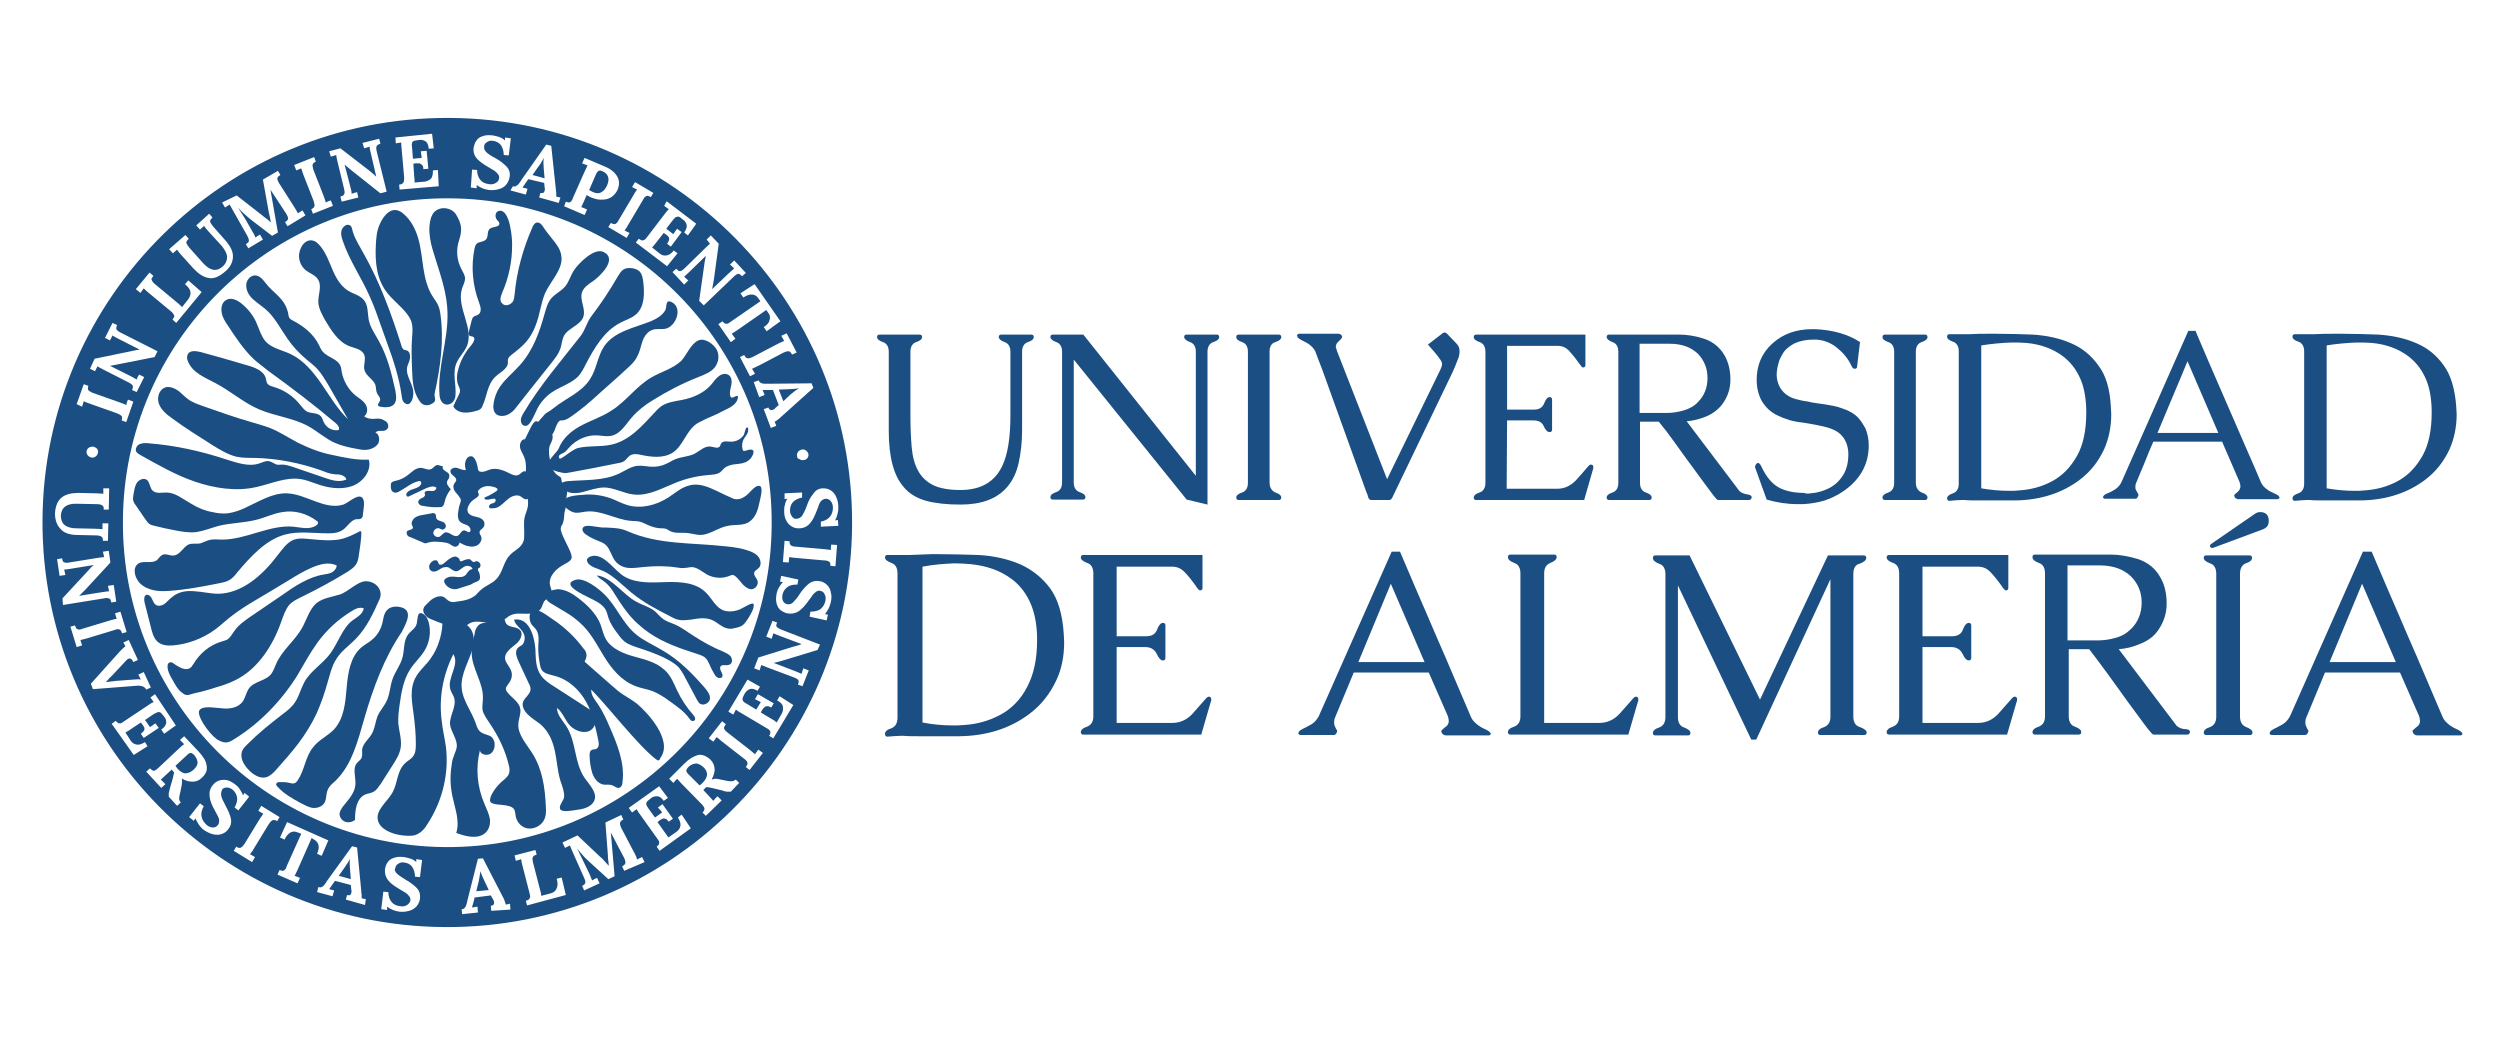 <?xml version="1.0" encoding="utf-8"?>
<!-- Generator: Adobe Illustrator 19.2.0, SVG Export Plug-In . SVG Version: 6.00 Build 0)  -->
<svg version="1.1" id="Universidad_de_Almería_UAL"
	 xmlns="http://www.w3.org/2000/svg" xmlns:xlink="http://www.w3.org/1999/xlink" x="0px" y="0px" viewBox="0 0 600 250"
	 style="enable-background:new 0 0 600 250;" xml:space="preserve">
<style type="text/css">
	.st0{fill:#1B4F83;}
</style>
<g>
	<path class="st0" d="M115.3,209.1L115.3,209.1c-0.1,0.9-0.3,1.7-0.4,2.4l-0.6,2.4l3-0.3l-1-2.1
		C115.8,210.5,115.5,209.7,115.3,209.1z"/>
	<path class="st0" d="M46.5,184.7c0.7-0.7,1-1.3,0.9-1.9c-0.1-0.6-0.4-1.1-0.8-1.6c-0.3-0.3-0.6-0.5-0.8-0.5c-0.3,0-0.6,0.2-1,0.6
		l-2.7,2.5c0.2,0.3,0.4,0.5,0.5,0.7c0.7,0.7,1.3,1.1,1.9,1.1C45.2,185.6,45.8,185.3,46.5,184.7z"/>
	<path class="st0" d="M84,206.1L84,206.1c-0.4,0.8-0.9,1.5-1.3,2.1l-1.4,2l2.9,0.8l-0.2-2.4C83.9,207.6,83.9,206.8,84,206.1z"/>
	<path class="st0" d="M189.7,94.7c0.8-0.7,1.5-1.2,2.1-1.5l0,0c-0.9,0.1-1.7,0.2-2.4,0.2l-2.5,0.1l1.1,2.8L189.7,94.7z"/>
	<path class="st0" d="M144.2,46.2c0.6-0.3,1.1-0.8,1.5-1.7c0.7-1.6,0.3-2.8-1.1-3.4c-0.4-0.2-0.7-0.2-0.9-0.1
		c-0.2,0.1-0.5,0.4-0.7,0.9l-1.6,3.7c0.2,0.1,0.5,0.3,0.7,0.4C142.9,46.4,143.6,46.5,144.2,46.2z"/>
	<path class="st0" d="M130.5,40.5c-0.1-1-0.1-1.9,0-2.6l0,0c-0.4,0.8-0.8,1.5-1.3,2.1l-1.4,2l2.9,0.8L130.5,40.5z"/>
	<path class="st0" d="M107.9,28.3C54.3,28,10.5,71.2,10.2,124.8s42.9,97.4,96.6,97.7c53.6,0.3,97.4-42.9,97.7-96.6
		C204.8,72.3,161.5,28.6,107.9,28.3z M197.5,117.2c0.7,0,1.3,0.1,1.9,0.5c0.6,0.4,1,0.9,1.3,1.6s0.5,1.5,0.5,2.4c0,0.5,0,1-0.2,1.6
		c-0.1,0.6-0.3,1.1-0.6,1.6l0,0l0.7-0.1l0.1,1.4l-4.2,0.2v-1.2c1-0.2,1.7-0.6,2.2-1.2s0.7-1.4,0.7-2.2c0-0.6-0.2-1.1-0.5-1.5
		s-0.7-0.6-1.2-0.6c-0.4,0-0.7,0.2-1,0.4c-0.3,0.3-0.5,0.6-0.6,0.9s-0.3,0.9-0.6,1.6c-0.5,1.3-1,2.4-1.7,3.1
		c-0.6,0.7-1.5,1.1-2.6,1.1c-0.6,0-1.1-0.1-1.6-0.4s-1-0.7-1.3-1.3c-0.4-0.6-0.6-1.4-0.6-2.4c0-0.5,0-1.1,0.2-1.6
		c0.1-0.6,0.3-1,0.6-1.4l0,0l-0.7,0.1v-1.4l4.2-0.2v1.2c-1,0.2-1.7,0.6-2.2,1.1c-0.5,0.6-0.7,1.2-0.7,2.1c0,0.5,0.2,1,0.5,1.4
		s0.7,0.6,1.1,0.5c0.5,0,1-0.3,1.3-0.7c0.3-0.5,0.7-1.2,1.1-2.3c0.4-1.2,0.9-2.2,1.6-3C195.7,117.7,196.5,117.2,197.5,117.2z
		 M191.3,109.5c-0.1-0.4,0-0.7,0.2-1s0.5-0.5,0.9-0.6s0.7,0,1,0.2s0.5,0.5,0.6,0.8c0.1,0.4,0,0.7-0.2,1s-0.5,0.5-0.9,0.5
		c-0.4,0.1-0.7,0-1-0.2C191.5,110.1,191.3,109.9,191.3,109.5z M195.2,93.1l-7.8,7c-0.2,0.2-0.4,0.4-0.7,0.6s-0.5,0.4-0.8,0.5
		c0.2,0.4,0.3,0.7,0.4,1l-1.3,0.5l-1.7-4.5l1.1-0.4c0.2,0.5,0.5,0.7,1,0.6c0.2-0.1,0.5-0.2,0.7-0.5l0.8-0.7l-1.4-3.6h-0.9
		c-0.1,0-0.3,0-0.7,0s-0.6,0-0.9,0c0.2,0.3,0.3,0.7,0.5,1.2l-1.3,0.5l-1.3-3.6l1.2-0.4c0.1,0.3,0.3,0.5,0.5,0.6s0.5,0.2,0.8,0.2
		s0.7,0,1.2,0l10.2-0.1L195.2,93.1z M188.8,80l2.4,4.6l-1.1,0.5c-0.2-0.3-0.3-0.5-0.4-0.6s-0.3-0.2-0.6-0.2c-0.2,0-0.6,0.1-1,0.3
		l-6.1,3.2c-0.6,0.3-1.1,0.5-1.5,0.7c0.2,0.3,0.4,0.7,0.7,1.2l-1.2,0.6l-2.4-4.6l1-0.5c0.2,0.3,0.3,0.5,0.4,0.6
		c0.1,0.1,0.3,0.2,0.6,0.2c0.2,0,0.6-0.1,1-0.3l6.1-3.2c0.6-0.3,1.1-0.5,1.5-0.7l-0.7-1.2L188.8,80z M187.3,77.1l-3.3,2.4l-0.7-1
		c0.8-0.5,1.3-1.1,1.4-1.7c0.2-0.6,0.1-1.2-0.3-1.7l-0.5-0.7l-6.9,4.8c-0.7,0.5-1.1,0.7-1.4,0.9c0.3,0.3,0.5,0.7,0.9,1.2l-1.1,0.8
		l-3-4.3l1-0.7c0.2,0.3,0.4,0.4,0.5,0.5s0.3,0.1,0.6,0.1c0.2,0,0.5-0.2,0.9-0.5l7.1-4.9l-0.5-0.7c-0.4-0.6-0.9-0.9-1.5-0.9
		c-0.6-0.1-1.3,0.2-2.1,0.7l-0.7-1l3.4-2.2L187.3,77.1z M169.6,57.5l1-1l1.9,2l-1.2,8.8c-0.1,0.8-0.3,1.5-0.4,2.1l0,0l4.1-3.9
		c0.6-0.5,1-0.9,1.2-1.1l-1-0.9l1-1l2.8,3l-0.9,0.8c-0.2-0.2-0.4-0.4-0.6-0.5c-0.2-0.1-0.4-0.1-0.6,0c-0.2,0.1-0.5,0.3-0.8,0.6
		l-7.2,6.9l-1.1-1.1l1.3-9.2c0.1-0.5,0.2-1,0.3-1.6l0,0l-4,3.9c-0.5,0.5-0.9,0.8-1.2,1.1c0.3,0.3,0.6,0.6,1,0.9l-1,1l-2.8-3l0.9-0.8
		c0.2,0.2,0.4,0.4,0.6,0.5c0.2,0.1,0.4,0.1,0.6,0c0.2-0.1,0.5-0.3,0.8-0.6l4.9-4.8c0.6-0.6,1-0.9,1.2-1.1L169.6,57.5z M160,48.3
		l7.1,5.4l-2,2.8l-0.9-0.7c0.5-0.7,0.7-1.3,0.6-1.8c-0.1-0.5-0.4-1-0.9-1.3l-0.5-0.4c-0.2-0.2-0.4-0.3-0.6-0.3c-0.2,0-0.4,0-0.6,0.1
		c-0.2,0.1-0.4,0.4-0.7,0.7l-1.6,2.1l1.7,1.3c0.1-0.2,0.4-0.6,0.9-1.3l1.1,0.8l-2.6,3.5l-0.9-0.7c0.3-0.4,0.4-0.7,0.5-1
		c0-0.3,0-0.5-0.2-0.7c-0.1-0.2-0.4-0.4-0.7-0.6l-0.4-0.3l-1.8,2.3c-0.4,0.5-0.7,0.9-1,1.2l1.9,1.5c0.5,0.4,1,0.5,1.6,0.4
		s1.2-0.5,1.7-1.2l0.9,0.7l-2.5,3.1l-7.5-5.7l0.7-0.9c0.3,0.2,0.5,0.3,0.7,0.4c0.2,0,0.4,0,0.6-0.1c0.2-0.1,0.5-0.4,0.7-0.7l4.2-5.5
		c0.4-0.5,0.7-0.9,1-1.2l-1.1-0.8L160,48.3z M152.4,43.7l4.4,2.6l-0.6,1c-0.3-0.2-0.5-0.2-0.7-0.3c-0.2,0-0.4,0-0.6,0.2
		c-0.2,0.1-0.4,0.4-0.6,0.8l-3.5,5.9c-0.3,0.6-0.6,1-0.9,1.4c0.3,0.2,0.7,0.4,1.2,0.6l-0.7,1.2l-4.4-2.6l0.6-1
		c0.3,0.2,0.5,0.2,0.7,0.3c0.2,0,0.4,0,0.6-0.2c0.2-0.1,0.4-0.4,0.6-0.8l3.5-5.9c0.3-0.6,0.6-1,0.9-1.4l-1.2-0.6L152.4,43.7z
		 M135.8,48.4c0.3,0.1,0.5,0.2,0.7,0.2s0.4-0.1,0.5-0.2c0.2-0.2,0.4-0.5,0.5-0.9l2.8-6.3c0.3-0.6,0.5-1.1,0.7-1.5l-1.3-0.5l0.6-1.3
		l4.7,2c1.5,0.6,2.5,1.4,3.1,2.4s0.6,2.1,0.1,3.3c-0.3,0.6-0.7,1.1-1.3,1.6c-0.6,0.4-1.3,0.7-2.2,0.7c-0.9,0.1-1.8-0.1-2.8-0.5
		l-0.6-0.3l-0.5-0.3l-0.6,1.4c-0.3,0.6-0.5,1.1-0.7,1.5c0.4,0.1,0.8,0.3,1.4,0.6l-0.6,1.3l-4.9-2.1L135.8,48.4z M123.1,44.7
		c0.3,0.1,0.6,0.1,0.8-0.1c0.2-0.1,0.5-0.3,0.6-0.5c0.2-0.2,0.4-0.5,0.7-1l5.9-8.4l1.2,0.3l1.1,10.4c0,0.3,0.1,0.6,0.1,0.9
		c0,0.4,0,0.7,0,0.9c0.4,0.1,0.7,0.1,1,0.2l-0.4,1.3l-4.7-1.3l0.3-1.1c0.6,0.1,0.9,0,1-0.5c0.1-0.2,0.1-0.5,0-0.9l-0.1-1l-3.8-0.9
		l-0.5,0.7c-0.1,0.1-0.2,0.3-0.4,0.6c-0.2,0.3-0.4,0.5-0.5,0.7c0.4,0.1,0.8,0.2,1.2,0.3l-0.4,1.4l-3.7-1L123.1,44.7z M113.3,40.7
		l1.2,0.1c0,1,0.3,1.8,0.8,2.4c0.5,0.6,1.2,0.9,2.1,1c0.6,0.1,1.1,0,1.6-0.3s0.7-0.6,0.8-1.1c0-0.4,0-0.7-0.3-1
		c-0.2-0.3-0.5-0.6-0.8-0.8s-0.8-0.5-1.5-0.9c-1.2-0.7-2.2-1.4-2.8-2.1c-0.6-0.7-0.9-1.7-0.7-2.7c0.1-0.5,0.3-1.1,0.6-1.5
		c0.3-0.5,0.8-0.9,1.5-1.1c0.7-0.3,1.5-0.3,2.5-0.2c0.5,0.1,1,0.2,1.6,0.4c0.5,0.2,1,0.5,1.3,0.8l0,0V33l1.4,0.2l-0.5,4.1l-1.2-0.1
		c0-1-0.3-1.8-0.7-2.4c-0.5-0.6-1.1-0.9-1.9-1c-0.5-0.1-1,0-1.4,0.3c-0.4,0.2-0.7,0.6-0.7,1c-0.1,0.5,0.1,1,0.5,1.4s1.1,0.9,2.1,1.4
		c1.1,0.6,2,1.3,2.7,2s1,1.6,0.8,2.6c-0.1,0.7-0.4,1.3-0.8,1.8s-1,0.9-1.8,1.1c-0.7,0.2-1.5,0.3-2.4,0.2c-0.5-0.1-1-0.2-1.5-0.4
		s-1-0.5-1.4-0.8l0,0v0.8L113,45L113.3,40.7z M103.7,32.1l0.4,3.5l-1.2,0.1c-0.1-0.9-0.3-1.5-0.8-1.8s-1-0.4-1.6-0.3l-0.6,0.1
		c-0.3,0-0.5,0.1-0.7,0.2c-0.2,0.1-0.3,0.2-0.3,0.5c-0.1,0.2-0.1,0.6,0,1l0.2,2.7l2.1-0.2c0-0.2-0.1-0.7-0.2-1.6l1.4-0.1l0.4,4.3
		l-1.2,0.1c0-0.5-0.1-0.8-0.3-1c-0.2-0.2-0.4-0.3-0.6-0.4c-0.2,0-0.6,0-1,0l-0.5,0.1l0.2,2.9c0.1,0.6,0.1,1.2,0.1,1.6l2.4-0.2
		c0.6-0.1,1.1-0.3,1.5-0.7s0.5-1.1,0.5-2l1.2-0.1l0.2,3.9l-9.4,0.8l-0.1-1.2c0.3,0,0.6-0.1,0.7-0.2c0.2-0.1,0.3-0.2,0.4-0.5
		c0.1-0.2,0.1-0.6,0.1-1l-0.6-6.8c-0.1-0.7-0.1-1.2-0.1-1.6L95,34.4L94.9,33L103.7,32.1z M81.7,35.6l7,5.4c0.6,0.5,1.2,1,1.6,1.4
		l0,0L89,36.8c-0.2-0.8-0.3-1.3-0.3-1.6l-1.3,0.4L87,34.3l4-1l0.3,1.2c-0.3,0.1-0.5,0.2-0.7,0.3c-0.1,0.1-0.2,0.3-0.3,0.5
		c0,0.2,0,0.6,0.1,1l2.4,9.7l-1.5,0.4L84,40.6c-0.4-0.3-0.8-0.7-1.3-1.1l0,0l1.4,5.4c0.2,0.6,0.3,1.2,0.3,1.6
		c0.4-0.1,0.8-0.3,1.3-0.4l0.3,1.3l-4,1l-0.3-1.2c0.3-0.1,0.5-0.2,0.7-0.3c0.1-0.1,0.2-0.3,0.3-0.5c0-0.2,0-0.6-0.1-1L81,38.8
		c-0.2-0.8-0.3-1.3-0.3-1.6l-1.3,0.4L79,36.3L81.7,35.6z M75.4,37.7l0.4,1.1c-0.3,0.1-0.5,0.3-0.6,0.4c-0.1,0.1-0.2,0.3-0.2,0.5
		s0.1,0.6,0.2,1l2.5,6.4c0.2,0.6,0.4,1.1,0.5,1.5c0.3-0.2,0.8-0.4,1.2-0.5l0.5,1.3l-4.8,1.9l-0.4-1.1c0.3-0.1,0.5-0.3,0.6-0.4
		c0.1-0.1,0.2-0.3,0.2-0.5s-0.1-0.6-0.2-1l-2.5-6.4c-0.2-0.6-0.4-1.1-0.5-1.5l-1.2,0.5l-0.5-1.3L75.4,37.7z M56.8,46.9l5.9,4.6
		c0.4,0.3,0.8,0.7,1.3,1c0.5,0.4,0.8,0.7,1,0.9l0,0c0-0.1-0.1-0.5-0.2-1.2c-0.1-0.5-0.2-0.9-0.3-1.3l-1.4-7.8l3.6-2.1l0.6,1
		c-0.3,0.2-0.5,0.3-0.6,0.5c-0.1,0.1-0.2,0.3-0.1,0.6c0,0.2,0.2,0.5,0.4,0.9l3.7,5.8c0.3,0.5,0.6,1,0.8,1.4c0.3-0.2,0.7-0.5,1.1-0.7
		l0.7,1.2L69,54.3l-0.6-1c0.3-0.2,0.5-0.3,0.6-0.5c0.1-0.1,0.2-0.3,0.1-0.6c0-0.2-0.2-0.5-0.4-0.9l-2.1-3.2l-0.4-0.6
		c-0.6-1-1.1-1.6-1.3-2l0,0l1.8,10.3l-1.4,0.8l-5.1-3.9c-0.4-0.3-0.8-0.7-1.4-1.2c-0.6-0.5-1.2-1.1-1.7-1.7l0,0
		c0.6,0.9,1.1,1.8,1.6,2.5l0.3,0.5l1.6,2.8c0.4,0.6,0.6,1.1,0.7,1.4c0.3-0.2,0.7-0.5,1.1-0.7l0.7,1.2l-3.5,2.1l-0.6-1
		c0.3-0.2,0.5-0.3,0.6-0.5c0.1-0.1,0.2-0.3,0.1-0.6c0-0.2-0.2-0.6-0.4-1l-3.4-6c-0.4-0.8-0.7-1.2-0.8-1.4L54,49.8l-0.7-1.2
		L56.8,46.9z M44.5,56.4l0.8,0.9c-0.2,0.2-0.4,0.4-0.5,0.6c-0.1,0.2-0.1,0.4,0,0.6c0.1,0.2,0.3,0.5,0.6,0.9l3.3,3.7
		c1.7,1.9,3.3,2.2,4.8,0.8c0.7-0.6,1-1.4,1-2.2S54,60,53.2,59L50,55.5c-0.5-0.6-0.9-1-1-1.3l-1,0.9l-0.9-1l3.1-2.8l0.8,0.9
		c-0.2,0.2-0.4,0.4-0.5,0.6c-0.1,0.2-0.1,0.4,0,0.6c0.1,0.2,0.3,0.5,0.6,0.9l3,3.4c1.3,1.5,1.9,2.8,1.8,4.1
		c-0.1,1.3-0.7,2.4-1.9,3.4c-1.4,1.2-2.7,1.8-4,1.5c-1.2-0.2-2.4-1-3.6-2.3l-2.9-3.2c-0.4-0.5-0.8-0.9-1-1.3l-1,0.9l-0.9-1
		L44.5,56.4z M35.9,65.4l0.9,0.8c-0.2,0.3-0.3,0.5-0.4,0.6c-0.1,0.2,0,0.4,0.1,0.6s0.3,0.5,0.7,0.8l5.3,4.4c0.5,0.4,0.9,0.8,1.2,1.1
		l1.5-1.9c0.4-0.6,0.6-1.1,0.5-1.8c-0.1-0.6-0.6-1.2-1.3-1.8l0.8-0.9l3.2,2.8l-6.1,7.4l-0.9-0.8c0.2-0.3,0.3-0.5,0.4-0.6
		c0.1-0.2,0-0.4-0.1-0.6S41.4,75,41,74.7l-5.3-4.4c-0.5-0.4-0.9-0.8-1.2-1.1l-0.8,1.1l-1.1-0.9L35.9,65.4z M22.7,86.1l8.7-1.8
		c0.8-0.2,1.5-0.3,2.1-0.4l0,0l-5.1-2.6c-0.7-0.4-1.2-0.6-1.4-0.8l-0.6,1.2l-1.2-0.6l1.8-3.6l1.1,0.5c-0.1,0.3-0.2,0.5-0.2,0.7
		s0,0.4,0.2,0.5c0.1,0.2,0.4,0.4,0.8,0.6l8.9,4.5l-0.7,1.4L28,87.5c-0.5,0.1-1,0.2-1.6,0.3l0,0l5,2.5c0.6,0.3,1.1,0.6,1.4,0.8
		c0.1-0.4,0.3-0.8,0.6-1.2l1.2,0.6l-1.8,3.6l-1.1-0.5c0.1-0.3,0.2-0.5,0.2-0.7s0-0.4-0.2-0.5c-0.1-0.2-0.4-0.4-0.8-0.6l-6.1-3.1
		c-0.7-0.4-1.2-0.6-1.4-0.8l-0.6,1.2l-1.2-0.6L22.7,86.1z M20.1,92.2l1.1,0.4c-0.1,0.3-0.1,0.6-0.1,0.7c0,0.2,0.1,0.4,0.3,0.5
		c0.2,0.2,0.5,0.3,0.9,0.5l6.5,2.3c0.6,0.2,1.1,0.4,1.5,0.6c0.1-0.4,0.2-0.8,0.4-1.3l1.3,0.5l-1.7,4.9l-1.1-0.4
		c0.1-0.3,0.1-0.6,0.1-0.7c0-0.2-0.1-0.4-0.3-0.5c-0.2-0.2-0.5-0.3-0.9-0.5l-6.5-2.3c-0.6-0.2-1.1-0.4-1.5-0.6l-0.4,1.3L18.4,97
		L20.1,92.2z M23.5,108.7c-0.1,0.4-0.3,0.7-0.6,0.9c-0.3,0.2-0.7,0.3-1,0.2c-0.4-0.1-0.7-0.3-0.9-0.6c-0.2-0.3-0.3-0.6-0.2-1
		c0.1-0.4,0.3-0.6,0.6-0.8c0.3-0.2,0.7-0.2,1-0.2c0.4,0.1,0.7,0.3,0.9,0.5C23.5,108,23.6,108.3,23.5,108.7z M14.8,119.4
		c1-0.8,2.4-1.1,4.1-1.1l4.3,0.1c0.7,0,1.2,0.1,1.6,0.1v-1.3h1.4l-0.1,5.1h-1.2c0-0.3,0-0.6-0.1-0.7c-0.1-0.2-0.2-0.3-0.4-0.4
		c-0.2-0.1-0.6-0.2-1-0.2l-4.9-0.1c-2.5-0.1-3.8,0.9-3.9,2.9c0,0.9,0.3,1.7,0.9,2.2c0.6,0.5,1.6,0.8,2.8,0.8l4.7,0.1
		c0.8,0,1.3,0.1,1.6,0.1v-1.4H26l-0.1,4.2h-1.2c0-0.3,0-0.6-0.1-0.7c-0.1-0.2-0.2-0.3-0.4-0.4c-0.2-0.1-0.6-0.2-1-0.2l-4.5-0.1
		c-2,0-3.4-0.5-4.2-1.5c-0.9-0.9-1.3-2.2-1.3-3.7C13.3,121.5,13.8,120.2,14.8,119.4z M15,143.6l6.3-6.8c0.3-0.4,0.7-0.8,1.2-1.2l0,0
		l-5.5,0.9c-0.7,0.1-1.2,0.2-1.6,0.2c0.1,0.4,0.2,0.8,0.3,1.3l-1.4,0.2l-0.6-4l1.2-0.2c0.1,0.3,0.1,0.6,0.2,0.7
		c0.1,0.2,0.3,0.3,0.5,0.3c0.2,0.1,0.6,0.1,1,0l6.8-1.1c0.8-0.1,1.3-0.2,1.6-0.2l-0.3-1.3l1.4-0.2l0.4,2.8l-6,6.5
		c-0.6,0.6-1.1,1.1-1.5,1.5l0,0l5.6-0.9c0.8-0.1,1.3-0.2,1.6-0.2l-0.3-1.3l1.4-0.2l0.6,4l-1.2,0.2c-0.1-0.3-0.1-0.6-0.2-0.7
		c-0.1-0.2-0.3-0.3-0.5-0.3c-0.2-0.1-0.6-0.1-1,0l-9.9,1.6L15,143.6z M19.7,154.9l-1.3,0.4l-1.5-4.9l1.1-0.3
		c0.1,0.3,0.2,0.5,0.3,0.7c0.1,0.1,0.3,0.2,0.5,0.3c0.2,0,0.6,0,1-0.2l6.6-2c0.6-0.2,1.2-0.3,1.6-0.4l-0.4-1.3l1.3-0.4l1.5,4.9
		l-1.1,0.3c-0.1-0.3-0.2-0.5-0.3-0.7c-0.1-0.1-0.3-0.2-0.5-0.3c-0.2,0-0.6,0-1,0.2l-6.6,2c-0.6,0.2-1.2,0.3-1.6,0.4
		C19.4,154,19.6,154.5,19.7,154.9z M21.8,164.1l7-7.8c0.6-0.6,1-1,1.3-1.2l-0.5-0.9l1.3-0.6l2.2,4.8l-1.1,0.5
		c-0.3-0.7-0.7-1-1.2-0.8c-0.2,0.1-0.3,0.2-0.5,0.4l-3,3.2c-0.2,0.3-0.6,0.6-1,1c-0.1,0.1-0.4,0.5-0.9,1l0,0l2.6-0.3l4-0.3
		c0.9-0.1,1.5-0.1,1.8,0l0,0l-0.4-0.8l-0.2-0.4l1.3-0.6l1.7,3.7l-1.1,0.5c-0.2-0.4-0.5-0.6-0.9-0.8c-0.4-0.1-0.9-0.2-1.7-0.1
		l-10.2,0.8L21.8,164.1z M26.8,173.7l1-0.7c0.2,0.3,0.4,0.4,0.5,0.5s0.3,0.1,0.6,0.1c0.2,0,0.5-0.2,0.9-0.5l5.7-3.8
		c0.6-0.4,1-0.7,1.4-0.8l-0.8-1.1l1.1-0.8l5,7.5l-2.8,2l-0.7-1c0.7-0.5,1.1-1,1.2-1.6c0-0.5-0.1-1.1-0.5-1.5l-0.4-0.5
		c-0.2-0.2-0.3-0.4-0.5-0.5c-0.1-0.1-0.3-0.1-0.6-0.1c-0.2,0.1-0.5,0.2-0.9,0.4l-2.2,1.5l1.2,1.7c0.2-0.1,0.6-0.4,1.3-0.9l0.8,1.1
		l-3.6,2.4l-0.7-1c0.4-0.3,0.6-0.5,0.8-0.8c0.1-0.3,0.1-0.5,0-0.7s-0.2-0.5-0.5-0.8l-0.3-0.4l-2.4,1.6c-0.5,0.4-1,0.6-1.3,0.8l1.3,2
		c0.3,0.5,0.8,0.8,1.4,0.9c0.6,0.1,1.2-0.1,2-0.6l0.6,1l-3.3,2.1L26.8,173.7z M43.6,188.5l-0.3,1.5c-0.2,0.7-0.3,1.3-0.3,1.6
		c0,0.4,0.1,0.7,0.4,1l-0.9,0.8l-2-2.2c0-0.2,0-0.5,0-0.9c0.1-0.3,0.2-0.7,0.3-1.2l0.7-2.4c0.1-0.5,0.2-1,0.3-1.3l-0.6-0.7l-1.4,1.3
		c-0.5,0.5-0.9,0.8-1.2,1.1c0.3,0.3,0.6,0.6,1.1,1.1l-1,0.9l-3.6-3.9l0.9-0.8c0.2,0.2,0.4,0.4,0.6,0.5c0.2,0.1,0.4,0.1,0.6,0
		c0.2-0.1,0.5-0.3,0.8-0.6l5-4.7c0.5-0.5,0.9-0.8,1.2-1l-1-1l1-0.9l3.5,3.7c1.1,1.2,1.8,2.3,1.9,3.4c0.2,1.1-0.2,2-1.2,2.9
		c-0.6,0.6-1.3,0.9-2.2,0.9s-1.7-0.2-2.6-0.8l0,0c0.1,0.2,0.1,0.5,0.1,0.8C43.7,187.9,43.6,188.2,43.6,188.5z M53.1,191
		c0.1,0.6,0.5,1.3,1,2.3c0.6,1.1,1.1,2.2,1.3,3.1c0.2,1,0,1.9-0.7,2.7c-0.4,0.6-1,0.9-1.6,1.1s-1.3,0.2-2.1,0
		c-0.7-0.2-1.5-0.6-2.2-1.1c-0.4-0.3-0.7-0.7-1.1-1.2c-0.3-0.5-0.6-1-0.8-1.5l0,0l-0.4,0.6l-1.1-0.9l2.6-3.3l0.9,0.7
		c-0.5,0.9-0.7,1.7-0.5,2.5c0.1,0.8,0.6,1.4,1.2,2c0.5,0.4,1,0.6,1.5,0.6s0.9-0.2,1.2-0.6c0.2-0.3,0.3-0.6,0.3-1s-0.1-0.7-0.3-1.1
		c-0.2-0.3-0.4-0.8-0.8-1.5c-0.7-1.2-1.1-2.3-1.2-3.3c-0.1-1,0.1-1.9,0.8-2.7c0.3-0.4,0.8-0.8,1.3-1s1.2-0.3,1.9-0.2
		s1.4,0.5,2.2,1.1c0.4,0.3,0.8,0.7,1.1,1.2s0.6,0.9,0.7,1.4l0,0l0.4-0.6l1.1,0.9l-2.6,3.3l-0.9-0.7c0.5-0.9,0.7-1.7,0.6-2.4
		c-0.1-0.7-0.5-1.4-1.1-1.9c-0.4-0.3-0.9-0.5-1.4-0.5s-0.9,0.2-1.1,0.5C53.1,190,53,190.5,53.1,191z M65.8,196.8
		c-0.2,0-0.4,0-0.6,0.2c-0.2,0.1-0.4,0.4-0.7,0.8l-3.6,5.9c-0.3,0.6-0.7,1-0.9,1.3c0.3,0.2,0.7,0.4,1.2,0.7l-0.7,1.2l-4.4-2.7l0.6-1
		c0.3,0.2,0.5,0.3,0.7,0.3s0.4,0,0.6-0.2c0.2-0.1,0.4-0.4,0.7-0.8l3.6-5.9c0.4-0.6,0.7-1,0.9-1.3l-1.2-0.7l0.7-1.2l4.4,2.7l-0.6,1
		C66.3,196.9,66,196.8,65.8,196.8z M74.8,201.1l-3.4,7.7c-0.3,0.7-0.6,1.2-0.7,1.4c0.4,0.1,0.8,0.3,1.3,0.5l-0.6,1.3l-4.8-2.1
		l0.5-1.1c0.3,0.1,0.5,0.2,0.7,0.2s0.4-0.1,0.5-0.2c0.2-0.2,0.4-0.4,0.5-0.9l3.5-7.8l-0.8-0.3c-0.7-0.3-1.2-0.3-1.8,0
		c-0.5,0.3-1,0.8-1.4,1.7l-1.1-0.5l1.7-3.7l9.9,4.4l-1.6,3.7l-1.1-0.5c0.4-0.9,0.5-1.6,0.3-2.2c-0.2-0.6-0.6-1-1.2-1.3L74.8,201.1z
		 M87.6,217.2l-4.6-1.3l0.3-1.1c0.6,0.2,0.9,0,1-0.5c0.1-0.2,0.1-0.5,0-0.9l-0.1-1l-3.8-1l-0.5,0.7c-0.1,0.1-0.2,0.3-0.4,0.6
		c-0.2,0.3-0.4,0.5-0.5,0.7c0.4,0.1,0.8,0.2,1.2,0.3l-0.4,1.4l-3.7-1l0.3-1.2c0.3,0.1,0.6,0.1,0.8,0c0.2-0.1,0.5-0.3,0.6-0.5
		c0.2-0.2,0.4-0.5,0.7-1l6-8.3l1.2,0.3l1,10.4c0,0.3,0,0.6,0.1,0.9c0,0.4,0,0.7,0,0.9c0.4,0.1,0.7,0.1,1,0.2L87.6,217.2z
		 M95.2,209.6c0.4,0.4,1.1,0.9,2.1,1.5c1.1,0.6,2,1.3,2.7,2s0.9,1.6,0.8,2.6c-0.1,0.7-0.4,1.3-0.8,1.8c-0.5,0.5-1,0.9-1.8,1.1
		c-0.7,0.2-1.5,0.3-2.4,0.2c-0.5-0.1-1-0.2-1.5-0.4s-1-0.5-1.4-0.8l0,0v0.8l-1.4-0.2L92,214l1.2,0.1c0,1,0.3,1.8,0.8,2.4
		c0.5,0.6,1.2,0.9,2.1,1c0.6,0.1,1.1,0,1.6-0.3c0.4-0.3,0.7-0.6,0.8-1.1c0-0.4,0-0.7-0.3-1c-0.2-0.3-0.5-0.6-0.8-0.8
		s-0.8-0.5-1.5-0.9c-1.2-0.7-2.2-1.4-2.8-2.2c-0.6-0.8-0.8-1.7-0.7-2.7c0.1-0.5,0.3-1.1,0.6-1.5c0.3-0.5,0.8-0.9,1.5-1.1
		c0.7-0.3,1.5-0.3,2.5-0.2c0.5,0.1,1,0.2,1.6,0.4s1,0.5,1.3,0.8l0,0v-0.7l1.4,0.2l-0.5,4.1l-1.2-0.1c0-1-0.3-1.8-0.7-2.4
		c-0.5-0.6-1.1-0.9-1.9-1c-0.5-0.1-1,0-1.4,0.3c-0.4,0.2-0.7,0.6-0.7,1C94.6,208.7,94.8,209.2,95.2,209.6z M29.5,125
		c0.2-43,35.3-77.7,78.3-77.4c43,0.2,77.7,35.3,77.4,78.3c-0.2,43-35.3,77.7-78.3,77.4S29.2,168,29.5,125z M117.9,218.6l-0.1-1.2
		c0.6-0.1,0.8-0.3,0.8-0.8c0-0.2-0.1-0.5-0.3-0.8l-0.5-0.9l-3.9,0.5l-0.2,0.9c0,0.1-0.1,0.3-0.2,0.7c-0.1,0.3-0.2,0.6-0.2,0.8
		c0.4-0.1,0.8-0.1,1.3-0.2l0.1,1.4l-3.8,0.4l-0.1-1.2c0.3,0,0.6-0.1,0.7-0.3c0.2-0.2,0.3-0.4,0.4-0.7s0.2-0.7,0.3-1.2l2.5-9.9
		l1.2-0.1l4.8,9.3c0.1,0.2,0.3,0.5,0.4,0.9c0.1,0.3,0.2,0.6,0.3,0.9c0.4-0.1,0.7-0.1,1-0.2l0.1,1.4L117.9,218.6z M126.5,217.3
		l-0.3-1.1c0.3-0.1,0.5-0.2,0.7-0.3c0.1-0.1,0.2-0.3,0.3-0.5s0-0.6-0.1-1l-1.7-6.6c-0.2-0.6-0.3-1.2-0.3-1.6l-1.3,0.4l-0.3-1.3
		l5-1.3l0.3,1.1c-0.3,0.1-0.5,0.2-0.7,0.3c-0.1,0.1-0.2,0.3-0.3,0.5c0,0.2,0,0.6,0.1,1l1.7,6.6c0.2,0.6,0.3,1.1,0.3,1.5l2.3-0.6
		c0.7-0.2,1.2-0.6,1.4-1.2c0.3-0.6,0.3-1.3,0-2.3l1.2-0.3l1,4.2L126.5,217.3z M149.8,209l-0.5-1.1c0.3-0.1,0.5-0.3,0.6-0.4
		c0.1-0.1,0.2-0.3,0.2-0.6c0-0.2-0.1-0.6-0.3-1l-1.8-3.4l-0.3-0.6c-0.5-1-0.9-1.7-1.1-2.1l0,0l0.9,10.5L146,211l-4.7-4.3
		c-0.3-0.3-0.8-0.7-1.3-1.3s-1.1-1.2-1.5-1.8l0,0c0.5,1,0.9,1.9,1.3,2.7l0.3,0.6l1.4,2.9c0.3,0.7,0.5,1.2,0.6,1.5
		c0.3-0.2,0.7-0.4,1.2-0.6l0.6,1.3l-3.7,1.7l-0.5-1.1c0.3-0.1,0.5-0.3,0.6-0.4c0.1-0.1,0.2-0.3,0.2-0.5s-0.1-0.6-0.3-1l-2.8-6.3
		c-0.3-0.8-0.6-1.3-0.6-1.5l-1.2,0.6l-0.6-1.3l3.6-1.7l5.4,5.1c0.4,0.3,0.8,0.7,1.2,1.2c0.4,0.4,0.7,0.8,0.9,1l0,0
		c0-0.1,0-0.5-0.1-1.2c-0.1-0.5-0.1-1-0.1-1.3l-0.6-7.9l3.8-1.8l0.5,1.1c-0.3,0.1-0.5,0.3-0.6,0.4c-0.1,0.1-0.2,0.3-0.2,0.6
		c0,0.2,0.1,0.6,0.3,1l3.2,6.1c0.3,0.5,0.5,1,0.6,1.5c0.3-0.2,0.7-0.4,1.2-0.6l0.6,1.2L149.8,209z M158.3,204.2l-0.7-1
		c0.3-0.2,0.4-0.4,0.5-0.5c0.1-0.2,0.1-0.3,0.1-0.6c0-0.2-0.2-0.5-0.5-0.9l-4-5.6c-0.4-0.5-0.7-1-0.9-1.4l-1.1,0.8l-0.8-1.1l7.3-5.2
		l2.1,2.8l-1,0.7c-0.5-0.7-1-1.1-1.6-1.1c-0.5,0-1.1,0.1-1.5,0.5l-0.5,0.4c-0.2,0.2-0.4,0.3-0.5,0.5s-0.1,0.3-0.1,0.6
		c0.1,0.2,0.2,0.5,0.5,0.9l1.6,2.2l1.7-1.2c-0.1-0.2-0.4-0.6-1-1.2l1.1-0.8l2.5,3.5l-1,0.7c-0.3-0.4-0.5-0.6-0.8-0.7
		c-0.3-0.1-0.5-0.1-0.7,0s-0.5,0.2-0.8,0.5l-0.4,0.3l1.7,2.4c0.4,0.5,0.7,1,0.9,1.3l2-1.4c0.5-0.4,0.8-0.8,0.9-1.4
		c0.1-0.6-0.1-1.2-0.6-2l0.9-0.7l2.2,3.3L158.3,204.2z M175.4,190c-0.2,0-0.5,0-0.9,0c-0.3,0-0.7-0.1-1.2-0.3l-2.5-0.6
		c-0.5-0.1-1-0.2-1.3-0.2l-0.7,0.7l1.3,1.4c0.5,0.5,0.8,0.9,1.1,1.2c0.2-0.3,0.6-0.7,1-1.1l1,1l-3.8,3.7l-0.8-0.8
		c0.2-0.2,0.4-0.4,0.4-0.6c0.1-0.2,0.1-0.4,0-0.6c-0.1-0.2-0.3-0.5-0.6-0.8l-4.8-4.9c-0.5-0.5-0.8-0.9-1.1-1.2l-0.9,1l-1-1l3.6-3.6
		c1.2-1.2,2.3-1.8,3.3-2.1c1-0.2,2,0.2,3,1.1c0.6,0.6,0.9,1.3,1,2.1s-0.2,1.7-0.7,2.7l0,0c0.2-0.1,0.5-0.1,0.8-0.2
		c0.3,0,0.6,0,0.9,0.1l1.5,0.3c0.7,0.2,1.3,0.2,1.6,0.2c0.4,0,0.7-0.2,1-0.4l0.8,0.8L175.4,190z M179.9,184.8l-0.9-0.7
		c0.2-0.3,0.3-0.5,0.4-0.7c0-0.2,0-0.4-0.1-0.6c-0.1-0.2-0.4-0.5-0.7-0.7l-5.4-4.2c-0.5-0.4-0.9-0.8-1.2-1l-0.8,1.1l-1.1-0.8
		l3.2-4.1l0.9,0.7c-0.2,0.3-0.3,0.5-0.4,0.7c-0.1,0.2,0,0.4,0.1,0.6c0.1,0.2,0.4,0.5,0.7,0.7l5.4,4.2c0.5,0.4,0.9,0.8,1.2,1
		c0.2-0.3,0.5-0.7,0.8-1.1l1.1,0.8L179.9,184.8z M185.6,177.2l-1-0.6c0.2-0.3,0.2-0.5,0.3-0.7c0-0.2,0-0.4-0.2-0.6
		c-0.1-0.2-0.4-0.4-0.8-0.6l-5.9-3.5c-0.6-0.3-1-0.6-1.4-0.9l-0.6,1.2l-1.2-0.7l4.6-7.7l3,1.7l-0.6,1c-0.8-0.5-1.4-0.6-1.9-0.4
		c-0.5,0.2-0.9,0.6-1.2,1.1l-0.3,0.6c-0.1,0.3-0.2,0.5-0.2,0.6c0,0.2,0,0.4,0.2,0.6c0.1,0.2,0.4,0.4,0.8,0.6l2.3,1.4l1.1-1.8
		c-0.2-0.1-0.6-0.3-1.4-0.7l0.7-1.2l3.8,2.2l-0.6,1c-0.4-0.2-0.8-0.4-1-0.3c-0.3,0-0.5,0.1-0.7,0.3s-0.4,0.4-0.6,0.8l-0.2,0.4
		l2.5,1.5c0.6,0.3,1,0.6,1.3,0.9l1.2-2.1c0.3-0.5,0.4-1.1,0.3-1.7c-0.1-0.6-0.6-1.1-1.4-1.5l0.6-1l3.3,2.1L185.6,177.2z M196.2,156
		l-8.9,2.7c-0.5,0.1-1,0.3-1.6,0.4l0,0l5.2,2c0.6,0.2,1.1,0.5,1.5,0.6c0.1-0.4,0.2-0.8,0.4-1.3l1.3,0.5l-1.5,3.8l-1.1-0.4
		c0.1-0.3,0.2-0.5,0.2-0.7s-0.1-0.4-0.2-0.5c-0.2-0.2-0.5-0.3-0.9-0.5l-6.4-2.4c-0.7-0.3-1.2-0.5-1.5-0.6l-0.4,1.3l-1.3-0.5l1-2.6
		l8.4-2.6c0.8-0.2,1.5-0.4,2-0.6l0,0l-5.3-2c-0.7-0.3-1.2-0.5-1.5-0.6l-0.4,1.3l-1.3-0.5l1.5-3.8l1.1,0.4c-0.1,0.3-0.2,0.5-0.2,0.7
		s0.1,0.4,0.3,0.5c0.2,0.2,0.5,0.3,0.9,0.5l9.3,3.6L196.2,156z M199.4,144.5c-0.1,0.5-0.3,1-0.5,1.5c-0.3,0.5-0.6,1-0.9,1.4l0,0
		l0.7,0.1l-0.3,1.4l-4.1-0.9l0.2-1.2c1,0,1.8-0.2,2.4-0.6c0.6-0.5,1-1.1,1.2-2c0.1-0.6,0.1-1.1-0.2-1.6c-0.2-0.5-0.6-0.7-1-0.8
		s-0.7,0-1,0.2s-0.6,0.5-0.8,0.7c-0.2,0.3-0.5,0.8-1,1.4c-0.8,1.2-1.6,2-2.4,2.6c-0.8,0.5-1.7,0.7-2.8,0.5c-0.5-0.1-1-0.4-1.5-0.7
		c-0.5-0.4-0.8-0.9-1-1.6c-0.2-0.7-0.2-1.5,0-2.5c0.1-0.5,0.3-1,0.6-1.5s0.6-0.9,0.9-1.2l0,0l-0.7-0.1l0.3-1.4l4.1,0.9l-0.2,1.2
		c-1,0-1.8,0.1-2.4,0.6c-0.6,0.4-1,1-1.2,1.8c-0.1,0.5-0.1,1,0.1,1.5c0.2,0.4,0.5,0.7,1,0.8s1,0,1.4-0.4s1-1,1.6-2
		c0.7-1.1,1.5-1.9,2.2-2.5c0.8-0.6,1.7-0.8,2.7-0.6c0.7,0.1,1.3,0.5,1.7,0.9c0.5,0.5,0.8,1.1,0.9,1.8
		C199.6,142.8,199.6,143.6,199.4,144.5z M200.5,135.9l-1.2-0.1c0-0.3,0-0.6-0.1-0.7c0-0.2-0.2-0.3-0.4-0.4c-0.2-0.1-0.5-0.2-1-0.2
		l-6.8-0.6c-0.7-0.1-1.2-0.1-1.6-0.2l-0.1,1.3l-1.4-0.1l0.4-5.1l1.2,0.1c0,0.3,0,0.6,0.1,0.7c0.1,0.2,0.2,0.3,0.4,0.4
		c0.2,0.1,0.5,0.2,1,0.2l6.8,0.6c0.7,0.1,1.2,0.1,1.6,0.2c0-0.4,0-0.8,0.1-1.3l1.4,0.1L200.5,135.9z"/>
	<path class="st0" d="M166.7,183.3c-0.6,0.1-1.1,0.4-1.5,0.8c-0.3,0.3-0.4,0.6-0.5,0.8c0,0.3,0.2,0.6,0.6,1l2.6,2.6
		c0.3-0.2,0.5-0.4,0.7-0.6c0.7-0.7,1-1.3,1.1-2c0-0.6-0.3-1.3-1-1.9C167.9,183.4,167.3,183.1,166.7,183.3z"/>
</g>
<g>
	<path class="st0" d="M149.6,64.7c-0.6,0.4-0.9,1-1.3,1.6c-1.9,3.3-4,6.5-6.3,9.5c-1.2,1.5-1.5,3.4-2.7,4.9
		c-4.7,6-9.8,11.9-13.7,18.5c-0.3,0.5-0.6,1.1-0.6,1.7s0.4,1.3,1,1.3c0.6,0.1,1.1-0.5,1.4-1c0.6-1,1.1-2.1,1.6-3.2
		c0.9-1.7,2.3-3.2,4-4.2c1.8-1.1,4-1.8,5.6-3.3c0.9-0.9,1.5-2.1,2.1-3.3c2-3.8,4.3-7.7,8.1-9.7c1.3-0.7,2.8-1.1,3.9-2.1
		c2-1.8,2-4.9,1.7-7.6c-0.1-0.8-0.2-1.7-0.7-2.4C153,64.3,150.6,64,149.6,64.7z"/>
	<path class="st0" d="M137.8,64.8c-0.9,1.3-1.2,2.9-2.3,4.1c-0.9,1-2.2,1.6-3.1,2.6c-1,1.1-1.3,2.5-1.7,3.8
		c-1.2,4.3-2.7,8.7-5.9,12.3c-1.6,1.8-3.5,3.3-4.8,5.2c-0.8,1.2-1.3,2.5-1.5,3.8c-0.2,1-0.2,2.2,0.7,2.9c0.8,0.5,2,0.4,2.9-0.1
		s1.5-1.2,2-1.9c0.7-0.9,1.4-1.8,2.2-2.8c2.1-2.6,4.1-5.2,6.2-7.8c0.7-0.9,1.5-1.9,1.9-3c0.5-1.2,0.4-2.6,1.2-3.7
		c1.1-1.5,3.5-2.2,4.3-3.9c0.9-2-0.9-4.2-0.2-6.2c0.4-1.1,1.5-1.9,2.6-2.6c1.7-1.2,6-5.3,2.6-7C142.6,59.3,138.7,63.4,137.8,64.8z"
		/>
	<path class="st0" d="M119.8,50.6c-1,0.2-1.1,1.5-0.5,2.2c0.3,0.3,0.7,0.7,0.5,1.1c-0.2,0.6-1.4,0.5-2.1,0.9c-1,0.6-0.3,2.1-1.2,2.8
		c-0.6,0.5-1.6,0.4-2.1,0.9c-0.3,0.3-0.4,0.7-0.5,1.1c-0.9,4.3-0.5,8.9,1.1,13.1c0.4,1,0.7,2.4-0.4,2.9c-0.3,0.2-0.7,0.2-0.9,0.4
		c-0.3,0.2-0.4,0.6-0.5,0.9c-0.2,0.9-0.5,1.9-0.7,2.8c-0.1,0.3-0.1,0.6,0.1,0.8c0.2,0.2,0.6,0.2,0.9,0.3c0.7,0.4,0.2,1.2-0.2,1.8
		c-1.4,1.6-2.5,3.4-3.1,5.3c-0.5,1.5-0.8,3.1-0.2,4.6c0.2,0.4,0.4,0.8,0.4,1.3c0,0.4-0.2,0.8-0.4,1.2c-0.4,0.8-0.8,1.6-1.2,2.5
		c0.3,0.8,1.4,1.4,2.4,1.5c1.1,0.1,2.1-0.1,3.1-0.4c0.3-0.1,0.5-0.1,0.8-0.3c0.4-0.2,0.6-0.6,0.7-0.9c1.1-2.3,1.1-5,3-6.9
		c1.1-1.1,3-1.9,3.1-3.4c0-0.4-0.1-0.7,0.1-1.1c0.1-0.3,0.4-0.5,0.7-0.8c1.3-1,2.7-2.1,3.7-3.3c1.9-2.3,2.7-5.1,3.3-7.8
		c0.3-1.2,0.6-2.5,1.1-3.7c1.4-3.1,4.5-5.9,3.9-9.1c-0.2-1.5-1.2-2.8-2.2-4c-0.8-1-1.6-2-2.3-3.1c-0.3-0.4-0.7-0.8-1.2-0.8
		c-0.6,0-1,0.6-1.2,1.1c-2.3,5.2-3.8,10.7-4.3,16.2c-0.1,0.6-0.1,1.3-0.5,1.8s-1.2,0.9-1.9,0.7c-0.6-0.2-1-0.8-1-1.3
		s0.2-1.1,0.4-1.6c1.6-3.6,2.4-7.5,2.4-11.3C123,57.8,122.5,50.1,119.8,50.6z"/>
	<path class="st0" d="M104.3,50.8c-0.4,0.4-0.6,0.8-0.8,1.3c-1.1,3.4,0,6.9,1.1,10.3c1.3,4.1,2.7,8.3,2.8,12.6
		c0.2,6.7-2.5,13.3-1.9,20c0.1,0.9,0.6,2.1,1.8,2.1c1.2,0,1.9-1.1,2-2c0.3-2.8-0.9-5.7,0.4-8.3c0.6-1.2,1.6-2.2,2.2-3.4
		c2.2-4.5-2.5-9.5-1-14.2c0.3-0.9,0.8-1.7,0.7-2.6c-0.1-0.7-0.5-1.3-0.8-1.9c-1.2-2.2-1.4-4.8-0.6-7.1c0.8-2.5,0.6-3.9-0.8-6.2
		C108.5,50,106,49.3,104.3,50.8z"/>
	<path class="st0" d="M91.2,53.7c-0.8,1.6-0.9,3.4-1,5.1c-0.2,4,0.1,8.3,2.9,11.7c1.9,2.3,4.9,4.3,5.7,6.9c0.3,1.2,0.2,2.4,0.1,3.5
		c-0.2,2.6-0.1,5.2,0,7.9c0.1,2.5,0.2,5.1,1.7,7.3c0.3,0.5,0.7,1,1.4,1.1c0.8,0.2,1.7-0.2,2.2-0.7s0-1.4,0.1-2
		c1.4-6.4,2.3-12.7,1.4-19.1c-0.1-0.7-0.2-1.3-0.5-2c-0.3-0.8-0.9-1.5-1.4-2.3c-2.6-4.2-2.1-9.2-3.4-13.8c-0.6-2.1-1.7-4.5-3.7-6.1
		C94.2,49.1,92.1,51.6,91.2,53.7z"/>
	<path class="st0" d="M82,55.2c-0.3,0.9,0,1.8,0.3,2.7c1.6,4.7,4.5,8.8,6.5,13.4c1,2.2,1.8,4.5,2.6,6.8c0.5,1.4,1,2.8,1.5,4.2
		c1.5,4.1,2.9,8.3,3.5,12.7c0.1,0.5,0.1,1,0.4,1.4s0.8,0.7,1.2,0.6c0.4-0.1,0.7-0.6,0.9-1c0.3-0.8,0.4-1.8,0.2-2.6
		c-0.4-1.8-1.7-3.4-1.4-5.2c0.1-0.7,0.6-1.4,0.7-2.2s-0.1-1.7-0.8-1.9C97.4,84,97.2,84,97.1,84c-0.5-0.2-0.7-0.7-0.8-1.2
		c-2.4-7.5-5.1-15-9-21.9c-0.9-1.7-2-3.3-2.6-5.2c-0.2-0.6-0.2-1.5-0.9-1.7C83,53.7,82.2,54.6,82,55.2z"/>
	<path class="st0" d="M71.8,60.9c-0.2,1.4,0.4,2.9,1.4,3.8s2.6,1.3,3.2,2.5c0.9,1.6-0.1,3.6,0,5.4c0.1,1.5,0.9,2.9,1.6,4.2
		c1.5,2.5,3.2,5.3,5.9,6.3c1.3,0.5,2.9,0.7,3.5,2c0.5,1.2-0.3,2.6,0.1,3.8c0.4,1.4,2.1,2.1,2.6,3.5c0.2,0.7,0.1,1.4,0.4,2
		s0.9,1.1,0.7,1.7c-0.1,0.5-0.7,0.9-0.4,1.3c0.1,0.1,0.3,0.2,0.4,0.2c0.6,0.1,1.2,0.2,1.8,0.1c0.5,0,1-0.2,1.4-0.5
		c0.9-0.8,0.7-2.2,0.5-3.4C94,89.7,93,85.6,91,82c-0.9-1.7-2.1-3.3-2.5-5.2c-0.3-1.6-0.1-3.4-1.1-4.7c-0.9-1.2-2.5-1.5-3.8-2.3
		c-2.3-1.4-3.4-4-4.4-6.5c-0.8-1.9-1.7-3.9-3.3-5.2C73.9,56.8,72.1,58.7,71.8,60.9z"/>
	<path class="st0" d="M63.8,68c-0.7-0.9-1.5-1.9-2.6-1.9c-1.2,0-2.2,1.3-2.1,2.5c0,1.2,0.7,2.4,1.6,3.2s1.9,1.5,2.9,2.3
		c2.3,1.9,3.7,4.8,5.4,7.2c1.3,1.9,2.9,3.6,4.6,5c0.9,0.8,1.8,1.4,2.6,2.3c1,1.1,1.8,2.5,2.6,3.8c1.6,2.7,3.1,5.5,4.7,8.2
		c-2.5-2.4-4.3-5.5-6.3-8.4s-4.3-5.7-7.4-7.2c-2.1-1-4.6-1.4-6.1-3.1c-1-1.2-1.5-2.9-2.1-4.3c-0.8-1.9-2.1-3.5-3.7-4.8
		c-1-0.8-2.5-1.5-3.6-0.8c-1,0.5-1.3,1.8-1.1,3s0.8,2.1,1.4,3c1.9,2.9,3.8,5.8,6.3,8.2c1.1,1,2.4,1.9,3.6,2.9
		c5.4,3.9,10.8,8,16,12.4c0.5,0.4,1.1,1.1,0.8,1.7c-1.4,0.3-2.9-0.5-3.5-1.7c-0.3-0.5-0.4-1.2-0.8-1.6c-0.8-0.9-2.2-0.6-3.3-1.1
		c-0.7-0.4-1.2-1.1-1.7-1.7c-1.6-2-3.8-3.5-6.2-4.2c-0.6-0.2-1.2-0.3-1.6-0.8c-0.3-0.4-0.3-0.9-0.4-1.3c-0.5-1.8-2.6-2.6-4.4-3.1
		c-3.7-1.1-7.5-2.2-11.2-3.2C47,84.2,45.4,84,45,85.2c-0.2,0.5-0.1,1.1,0.1,1.5c1.1,2.8,4.1,3.9,6.7,5.3c3.6,1.9,6.7,4.7,10.5,6.3
		c3.8,1.6,8.1,2,11.7,4c2.2,1.2,4.1,3,6.4,4c1.6,0.7,3.4,1.1,5.1,1.4c1,0.2,1.9,0.4,2.9,0.2s1.9-0.7,2.4-1.5
		c0.4-0.9,0.2-2.2-0.7-2.6c0.8-0.8,1.8,0,2.7-0.7c0.7-0.6,0.4-1.7-0.4-2.1c-0.8-0.5-1.3-0.6-2.3-0.5c-0.9,0.1-2,0-2.7-0.6
		c0.9-0.6,0.9-2,0.3-2.9s-1.5-1.4-2.4-2.1c-1.7-1.4-2.9-3.5-3.3-5.7c-0.1-0.5-0.1-1-0.3-1.4c-0.8-1.8-3.2-2-4.4-3.6
		c-0.3-0.4-0.5-0.9-0.7-1.3c-1.3-2.7-3.7-4.6-6.2-5.9c-0.4-0.2-0.8-0.4-1-0.8c-0.1-0.2-0.2-0.5-0.2-0.8C68.5,71.6,65.6,70.4,63.8,68
		z"/>
	<path class="st0" d="M71.4,106.2c-2.1-1.1-4.2-2.5-6.4-3.4c-1.5-0.6-3.1-1-4.7-1.5c-3.9-1.1-7.7-2.5-11.5-3.8
		c-1.3-0.5-2.7-0.9-3.8-1.8c-0.8-0.6-1.4-1.3-2.2-1.9s-1.8-1-2.8-0.9c-1.7,0.3-2.4,2.3-1.9,3.9c0.5,1.5,1.9,2.7,3.2,3.6
		c3.1,2.3,6.5,4.4,9.8,6.5c1.8,1.1,3.6,2.2,5.6,2.7c1.4,0.3,2.9,0.3,4.3,0.3c5.5,0.1,11,1.2,16.1,3c1,0.4,2,0.8,3,0.9
		c0.6,0.1,1.2,0,1.8,0.2c0.6,0.2,1.2,0.6,1.2,1.1c-1.6,0.7-3.4,0.2-5.1-0.4c-2.5-0.9-5.1-1.7-7.6-2.6c-0.9-0.3-1.8-0.6-2.7-0.6
		c-0.4,0-0.9,0.1-1.3,0c-0.6-0.2-1.2-0.7-1.8-0.8c-0.8-0.2-1.6,0.3-2.3,0.5c-2.5,0.9-5.3-0.1-7.9-0.9c-6-2-12.3-3.4-18.6-3.9
		c-0.8-0.1-1.6-0.1-2.3,0.2s-1.1,1.2-0.8,1.8c0.2,0.3,0.5,0.5,0.8,0.7c4.3,2.4,8.6,4.9,13.3,6.5s9.9,2.4,14.7,1.3
		c3.6-0.8,7.2-2.5,10.8-1.9c1.2,0.2,2.4,0.7,3.6,1.1c2.7,1,5.8,1.5,8.5,0.6s4.9-3.8,4.1-6.4c-2.7,0.2-6-0.5-8.7-1.1
		C77.1,108.7,74.2,107.6,71.4,106.2z"/>
	<path class="st0" d="M87.1,123.4c0,0.3,0,0.6-0.2,0.8c-0.3,0.5-0.9,0.4-1.4,0.4c-1.2,0.2-2,1.6-3,2.4c-1.1,0.9-2.5,1-3.8,1
		c-3.4,0-7-0.6-10.3,0.3c-4.5,1.2-8.1,5.1-11.4,9c-0.6,0.8-1.3,1.6-2.1,2c-0.6,0.3-1.3,0.5-1.9,0.6c-4,0.8-8.1,1.6-12.2,1.9
		c-2.5,0.2-5.2,0.1-7.2-1.8c-1.1-1.1-1.8-3.2-0.8-4.4c1.2-1.4,3.5-0.1,4.9-1.2c0.4-0.4,0.7-0.9,1.2-1.2c0.9-0.5,1.9,0.3,2.9,0.1
		c1.4-0.2,2.2-2,3.4-2.6c0.9-0.4,2-0.1,2.9-0.3c0.6-0.2,1.2-0.5,1.8-0.7c1.1-0.4,2.3-0.2,3.4-0.2c5.8,0,11.4-3.6,17.1-3.1
		c1.9,0.2,3.9,0.8,5.5-0.3c0.3-0.2,0.5-0.5,0.4-0.8c0-0.1-0.2-0.2-0.3-0.3c-2.4-1.8-5.4-2.6-8.2-2.1c-2.2,0.3-4.3,1.4-6.5,1.9
		c-2.9,0.7-5.9,0.7-8.8,1.4c-1.8,0.5-3.5,1.2-5.4,1.5c-1.7,0.2-3.4-0.1-5-0.4c-1.7-0.3-3.4-0.7-5-1.1c-0.5-0.1-0.9-0.2-1.3-0.5
		c-0.4-0.3-0.7-0.8-1-1.2c-0.8-1.2-1.6-2.3-2.4-3.5c-0.2-0.2-0.3-0.5-0.4-0.8c-0.1-0.4-0.1-0.8,0-1.3c0.2-1.1,0.3-2.2,0.9-3.1
		c0.6-0.8,1.8-1.2,2.5-0.5c0.5,0.6,0.6,1.5,1,2.2c0.8,1.1,2.3,0.7,3.5,0.7c2.2,0,4,1.6,6,2.7c1.6,1,3.3,1.7,5.1,2
		c1.2,0.3,2.4,0.4,3.6,0.3c1.5-0.2,2.9-0.7,4.2-1.3c3.3-1.5,6.5-3.6,10-3.5c4.6,0.1,9.1,4.1,13.6,2.7c1.1-0.4,3-2.2,4.1-1.9
		C87.9,119.6,87.2,122.2,87.1,123.4z"/>
	<path class="st0" d="M86.2,132.7c-0.1,0.8-0.2,1.6-0.5,2.3c-0.5,1.1-1.5,1.7-2.4,2.3c-3.6,2.2-7.3,4.2-11,6c-1,0.5-2.1,1-2.9,1.9
		c-0.9,1.1-1.4,2.6-1.9,4c-2,5.7-5.4,10.9-10.2,13.6c-1.6,0.9-3.2,1.5-4.9,2c-1.9,0.6-3.8,1.2-5.8,1.6c-1.6,0.4-1.8,0.8-3.1-0.3
		c-0.7-0.5-1.5-1.8-1.9-2.6c-0.7-1.2-1.7-2.8-1.3-4.2c0.8-0.9,1.4,0.1,2.4,0.6c1,0.6,2.3,1.1,3.2,0.2c0.2-0.2,0.3-0.5,0.5-0.7
		c1.6-2.7,4-4.6,6.7-5.4c0.6-0.2,1.1-0.3,1.6-0.6c0.6-0.5,1-1.2,1.5-1.9c1-1.5,2.5-2.5,3.9-3.5c2.5-1.7,5-3.4,7.5-5.1
		c3.1-2.2,6.4-4.4,10-5c0.7-0.1,1.3-0.2,2-0.5c0.6-0.3,1.2-1,1.2-1.7c-1.9-0.9-4-0.3-5.9,0.5s-3.7,1.9-5.5,3
		c-2.8,1.7-5.6,3.4-8.5,5.1c-1.7,1-3.4,2.1-5,3.3c-1.5,1.1-2.8,2.4-4.3,3.5c-3,2.2-6.6,3.5-10.1,3.8c-1.3,0.1-2.8,0-3.8-1
		c-0.9-0.9-1.2-2.2-1.5-3.4c-0.5-2-1-3.9-1.5-5.9c-0.1-0.6-0.2-1.3,0.2-1.7s1.1,0,1.4,0.5s0.5,1.2,0.9,1.6c0.6,0.6,1.5,0.4,2.2,0
		c0.7-0.5,1.2-1.2,1.9-1.7c1.5-1.3,3.5-1.6,5.4-1.4c1.9,0.1,3.8,0.6,5.7,0.6c5.6-0.1,10.5-4.3,14.2-9.2c1.2-1.5,2.3-3.2,4-3.8
		c0.9-0.3,1.9-0.3,2.9-0.2c2.3,0.2,4.6,0.5,6.8,0.3c1.9-0.1,3.5-0.8,5.3-1.7c1.1-0.6,1.2-0.7,1.1,0.7
		C86.6,130.1,86.4,131.4,86.2,132.7z"/>
	<path class="st0" d="M91.1,143.8c-1.5,3.4-3.1,6.8-5.6,9.4c-1.7,1.8-3.9,3.2-5.1,5.5c-0.8,1.4-1.2,3.1-1.7,4.8
		c-0.7,2.6-1.6,5.2-2.7,7.7c-2.6,5.5-5.7,9-9.6,13.4c-0.7,0.8-1.5,1.6-2.4,1.9c-1.5,0.5-3.1-0.5-4.2-1.6c-1.2-1.2-2.3-2.9-1.7-4.6
		c0.2-0.6,0.7-1.1,1.2-1.6c2.9-2.9,5.2-4.7,8.4-7.2c1.2-0.9,2.4-1.8,3.2-3.1c0.9-1.4,1.3-3.1,2.1-4.6c1.5-2.8,4.4-4.4,6.3-7
		s2.9-6.1,5.3-7.9c1.1-0.8,2.5-1.5,2.7-2.9c-1.1-0.4-2.2,0.2-3.1,0.8c-3.1,1.9-5.8,4.4-8,7.4c-1.8,2.5-3.3,5.3-4.9,8
		c-3.9,6.2-9.1,11.5-15.1,15.2c-0.6,0.4-1.3,0.8-2,0.8c-0.8,0-1.5-0.4-2.2-0.8c-2.1-1.6-5-5.9-4.1-7s3.6-0.5,5.4-0.4
		c1.8,0.2,3.9-0.1,5-1.7c0.6-0.9,0.8-2.1,1.4-3c1.3-1.9,4.2-1.8,5.5-3.7c0.4-0.6,0.7-1.4,1-2.1c1.4-3.4,4.5-5.6,6.3-8.8
		c1.1-2,1.8-4.5,3.4-5.9c1.6-1.3,3.7-1.5,5.6-2.1c2-0.6,4.2-3.1,6.2-3.2C90,139.4,92.1,141.5,91.1,143.8z"/>
	<path class="st0" d="M95.5,145.6c-1.1-0.1-2.3,0.2-2.9,1.2c-0.5,0.7-0.6,1.7-0.8,2.6c-0.4,1.7-1.3,3.2-2.6,4.2
		c-0.8,0.7-1.7,1.1-2.5,1.8c-2.6,2.2-3.2,6.1-3.5,9.6s-0.6,7.3-2.9,9.9c-1.5,1.7-3.8,2.6-5.2,4.5c-1.8,2.2-2,5.4-3.6,7.8
		c-0.2,0.3-0.5,0.7-0.9,0.8s-0.7,0-1.1-0.1c-0.8-0.2-1.6-0.2-2.4-0.2c-0.3,0-0.7,0.1-0.8,0.4c-0.1,0.3,0.1,0.5,0.3,0.7
		c1.5,1.7,3.5,2.8,5.5,3.9c1,0.5,2,1.1,3,1.2s2.3-0.3,2.8-1.3c0.5-0.9,0.3-1.9,0.7-2.9c0.3-0.9,1.1-1.6,1.8-2.2
		c4.1-3.9,5.5-9.8,7.1-15.3c2.1-7.2,4.7-14.3,8.9-20.5C97.7,149.2,99.4,146.1,95.5,145.6z"/>
	<path class="st0" d="M101.9,147.6c0.5,0.4,0.8,1.1,1,1.8c0.6,2.3,0.2,4.9-1.1,6.9c-1,1.6-2.4,2.8-3.4,4.4c-1.6,2.5-2.1,5.6-2.5,8.5
		c-0.2,1.5-0.4,3-0.3,4.5c0.2,1.8,0.8,3.7,0.6,5.5c-0.2,1.7-1.1,3.1-2,4.5c-0.9,1.5-1.9,2.9-2.8,4.4c-0.5,0.7-1,1.5-1.7,1.9
		s-1.4,0.4-2.1,0.7c-2.1,1-2.4,3.8-2.4,6.1c-0.7,0.5-1.6,0.7-2.4,0.4s-1.4-1.2-1.3-2c0.1-0.6,0.4-1,0.7-1.5c1.3-1.7,3-3.3,3.1-5.5
		c0.1-1.7-0.7-3.7,0.3-5c0.4-0.5,1-0.8,1.2-1.4c0.2-0.6,0.1-1.2,0.1-1.9c0.2-1.6,1.8-2.6,2.5-4.1c0.6-1.2,0.7-2.6,1.2-3.9
		c0.6-1.4,1.7-2.5,2.3-3.9c0.7-1.6,0.7-3.3,1.3-5c0.6-1.8,1.9-3.3,2.4-5.2s0.2-4.1,1.4-5.6c1-1.2,2-1.5,2.1-3.1
		C100.3,148.4,100.1,146.2,101.9,147.6z"/>
	<path class="st0" d="M102.7,158.9c-1,1.2-2.2,2.3-2.9,3.6c-1.6,2.8-0.9,6.1-0.5,9.2c0.3,2.3,0.5,4.5,0.5,6.8c0,1.1,0,2.3-0.8,3.2
		c-0.5,0.6-1.2,0.9-1.7,1.4c-2.1,1.9-1.8,4.8-3.1,7.1c-1.3,2.3-4.1,4.2-3.5,6.7c0.5,2.1,3.3,3.3,5.9,3.6c1,0.1,2.2,0.2,3.1-0.1
		c1.4-0.5,2.3-1.6,3-2.8c3.6-5.6,5.1-12.2,4.3-18.5c-0.3-2.1-0.8-4.1-1-6.2c-0.7-5.4,0.3-10.9,2.8-15.9c1.6,2.6-1.6,5.7-0.7,8.5
		c0.2,0.7,0.7,1.3,0.9,2c0.6,2.1-1.1,4.2-1,6.3c0.2,1.9,1.9,3.7,1.6,5.6c-0.1,0.7-0.5,1.4-0.7,2.1c-0.4,0.9-0.5,1.9-0.6,2.8
		c-0.3,2.3-0.2,4.6,0.3,6.9c0.6,2.9,1.8,5.8,0.9,8.7c2.1,0.8,4.8,1.5,6.6,0.3c1.2-0.8,1.6-2.2,1.5-3.5c-0.2-1.3-0.8-2.5-1.3-3.7
		c-1.8-4.1-2.2-8.7-1.1-13c-0.1,1,1.6,1.5,2.5,0.9s1.1-1.7,1-2.6c-0.1-0.5-0.3-1-0.7-1.4c-0.6-0.5-1.6-0.6-2.3-1
		c-1-0.5-1.3-1.6-1.6-2.5c-1-2.8-3.1-5.4-3.3-8.3c-0.3-3.4,1.9-6.5,2.7-9.8c0.4-1.7,0.3-3.7-1.1-5c-1.1-1-2.7-1.3-4.3-1.5
		c-2.3-0.2-1.8,0.3-2,2C105.7,153.8,104.6,156.6,102.7,158.9z"/>
	<path class="st0" d="M114.8,150.1c-0.6,0.6-0.8,1.3-0.9,2.1c-0.4,1.5-0.8,3.1-0.7,4.6c0.1,3.7,2.8,7.1,2.7,10.7
		c0,0.9-0.2,1.9-0.1,2.8c0.2,1.2,1.1,2.3,1.8,3.4c2.1,3.1,3.7,6.5,4.5,9.9c0.2,0.7,0.3,1.5,0,2.2s-1.1,1.3-1.8,1.9
		c-1.4,1.3-2.7,3.2-2.7,4.4s2.9,0.9,4.3,1.3c0.5,0.1,1,0.3,1.3,0.6c0.4,0.4,0.4,0.9,0.5,1.4c0.1,1.4,1,3,2.8,3.4
		c1.6,0.3,3.2-0.6,3.9-1.7c0.7-1.1,0.7-2.4,0.6-3.6c-0.2-4.4-0.8-8.9-3.3-12.8c-1.4-2.2-3.4-4.4-3.3-6.8c0-1.4,0.8-2.8,0.4-4.1
		c-0.4-1.4-1.9-2.3-2.9-3.5c-0.3-0.3-0.5-0.7-0.5-1.1c0.1-0.4,0.4-0.8,0.7-1.2c0.8-1,1-2.3,0.4-3.4c-0.4-0.9-1.3-1.7-1.3-2.7
		c0-1.4,1.5-2.4,2.7-3.4s1.9-2.8,0.5-3.6c-0.9-0.5-2.2-0.4-2.8-1.1c-0.4-0.4-0.3-1-0.7-1.4c-0.4-0.4-1.3-0.4-1.9-0.2
		c-0.7,0.3-1.2,0.7-1.8,1C116.3,149.6,115.5,149.4,114.8,150.1z"/>
	<path class="st0" d="M125.9,153.5c-0.1,0.5-0.2,0.9-0.6,1.3c-0.3,0.2-0.7,0.4-0.9,0.6c-0.9,0.8-0.5,2-0.1,3
		c0.9,1.9,1.7,3.7,2.6,5.6c0.3,0.5,0.5,1.1,0.4,1.7c-0.2,1-1.3,1.7-1.7,2.6c-0.5,1.1,0.2,2.3,1.1,3.2s2.1,1.6,3.1,2.4
		c2,1.8,2.9,4.1,3.4,6.5c0.5,2.3,0.6,4.7,1.3,7c0.4,1.2,0.9,2.4,0.9,3.7c0,1-1.3,2.1-1,3c0.3,1,3,0.4,4.5,0.2s3-0.8,3.6-1.9
		c1.1-1.9-0.9-3.9-2.2-5.7c-2.6-3.9-1.9-8.7-4.5-12.6c-0.9-1.3-2.2-2.7-2.1-4.2c1.3,1.1,1.8,2.6,2.8,3.9c1,1.3,3.1,2.3,4.8,1.7
		c1.2-0.5,1.7-1.7,1.7-2.8c0-0.5-0.1-1.1-0.4-1.5c-0.3-0.4-0.8-0.7-1.2-1c-2.7-1.8-5.5-3.5-8.2-5.3c-1.3-0.8-2.5-1.6-3.3-2.7
		c-1.4-1.9-1.3-4.2-1.4-6.3c-0.1-1.9-1-7.8-5.1-7.2C123.6,150.4,126.2,151.2,125.9,153.5z"/>
	<path class="st0" d="M127.6,149.9c0.3,0.4,0.7,0.7,1,1.1c0.8,1.1,0.7,2.5,0.6,3.7c-0.1,1.6,0.1,3.3,0.4,4.9
		c0.1,0.5,0.2,0.9,0.5,1.3c0.6,0.8,1.9,1,3,1.3c3.4,0.9,6,3.4,7.6,6.3c1.6,2.9,2.2,6,2.9,9.2c0.2,0.8,0.2,1.9-0.7,2.1
		c-0.3,0.1-0.6,0-0.9,0.2c-0.4,0.2-0.5,0.7-0.5,1.1c0,1.5,0.2,2.9,0.6,4.3c0.4,1.3,1.3,2.6,2.7,2.9c0.7,0.1,1.5-0.1,2.2,0.2
		c0.5,0.2,0.9,0.6,1.4,0.6c0.7,0,1-0.8,1-1.4c0.6-4.6-1.3-9.2-3.2-13.5c-0.7-1.7-1.5-3.3-2.5-4.9c-0.8-1.2-1.9-2.4-1.8-3.8
		c3.8,3.8,11.2,13.4,15.5,16.7c0.2,0.1,0.4,0.3,0.6,0.3c0.3,0,0.4-0.4,0.5-0.6c3.2-4.4-3.5-11.2-5.5-12.9c-1.1-0.9-2.4-1.6-3.6-2.4
		c-0.9-0.6-1.7-1.3-2.5-2c-2.2-1.9-4.4-3.9-6.6-5.8c0.3-0.6,0.6-1.3,0.4-2c-0.1-0.5-0.4-0.9-0.7-1.2c-2-2.7-4.5-5.1-7.4-7
		c-0.9-0.6-3.3-2.5-4.4-2.2C126.8,146.5,126.9,149,127.6,149.9z"/>
	<path class="st0" d="M131,143.6c0.3,0.7,1,1.1,1.7,1.5c1,0.6,2,1.2,3,1.8c1.2,0.7,2.3,1.5,3.3,2.4c2.7,2.3,4.2,5.4,6,8.3
		s4.1,5.8,7.6,7.1c1.3,0.5,2.8,0.7,4.1,1.2c1.4,0.6,2.7,1.4,3.9,2.3c1.8,1.3,3.6,2.5,4.8,4.2c0.3,0.4,0.6,0.8,1.1,0.6
		c0.6-0.2,0.3-1-0.1-1.4c-1.6-1.8-2.9-3.8-3.9-5.9c-0.8-1.7-1.5-3.6-3-4.9c-1.9-1.8-4.6-2.5-7.2-3.2s-5.3-1.8-6.7-3.9
		c-0.8-1.2-1-2.6-1.5-3.9c-1-2.5-3.1-4.6-5.5-6.4c-1.3-1-2.9-1.9-4.7-2C132.5,141.6,130.3,142,131,143.6z"/>
	<path class="st0" d="M141.5,143.5c1.4,0.7,2.9,1.4,3.7,2.6c0.5,0.7,0.6,1.6,0.9,2.4c0.4,1.1,1,2,1.7,3c0.6,0.8,1.2,1.7,2,2.4
		c1.1,0.9,2.6,1.3,4.1,1.8c2.7,0.9,5.4,1.9,7.7,3.4c0.5,0.4,1,0.7,1.4,1.2s0.7,1,1,1.5c1.1,2.1,2.2,4.1,3.3,6.2
		c0.2,0.3,0.4,0.7,0.7,0.9c1,0.6,2.4-0.3,2.4-1.3s-0.7-1.9-1.4-2.7c-2.9-3.3-6-6.5-10-8.8c-2.1-1.3-4.5-2.3-6.3-3.8
		c-3.3-2.7-4.7-6.8-7.7-9.7c-1.3-1.3-4.9-4.2-7-3.4C134.5,140.3,140.3,142.9,141.5,143.5z"/>
	<path class="st0" d="M150.4,146.8c1.5,2,3.4,3.7,5.4,5.1c3.5,2.4,7.6,3.8,11.7,5.1c0.6,0.2,1.2,0.4,1.7,0.8
		c0.5,0.4,0.8,1.1,1.1,1.7c0.3,0.8,0.7,1.5,1.1,2.2c0.2,0.3,0.4,0.7,0.8,0.9c0.3,0.2,0.9,0.2,1.1-0.1c0.5-0.7-0.8-1.7-0.4-2.5
		c0.4-0.7,1.5-0.1,2.2-0.5c0.7-0.3,0.7-1.3,0.3-1.9c-0.4-0.6-1.2-0.9-1.8-1.2c-2.5-1-4.8-2.3-7-3.7c-1.6-1-3.1-2.2-4.8-2.9
		c-0.9-0.4-1.8-0.6-2.6-1.2c-0.7-0.5-1.2-1.1-1.8-1.7c-1.3-1.2-3.1-1.6-4.7-2.5c-3.1-1.6-5.8-5.8-9.4-6.3c0.2,0.6,1.5,1.2,2,1.7
		c0.7,0.6,1.3,1.3,1.8,2.1C148.2,143.6,149.2,145.3,150.4,146.8z"/>
	<path class="st0" d="M144.9,137.1c2.5,1.2,4.4,3.3,6.6,5.1c2.9,2.4,6.2,4.1,9.5,5.8c0.6,0.3,1.1,0.6,1.7,0.7c1,0.3,2.1,0.1,3.2,0
		c1.7-0.3,3.6-0.6,5.2,0.2c1.2,0.6,2.1,1.6,3.4,1.9c0.7,0.2,1.3,0.1,2-0.1c0.6-0.1,1.3-0.3,1.8-0.7c0.6-0.5,1-1.2,1.4-1.8
		c0.5-0.9,1.2-1.9,1.2-3s-2.5,0.8-3.7,1.2s-2.6,0.5-3.8,0c-1.7-0.8-2.5-2.7-3.9-4.1c-2.4-2.5-6.2-2.7-9.6-2.6s-7,0.4-10-1.3
		c-2.3-1.3-4.7-5.3-7.5-5c-0.9,0.1-1.9,0.6-1.4,1.5C141.5,136.1,143.9,136.6,144.9,137.1z"/>
	<path class="st0" d="M141,126.2c-0.5,0-1.1,0.2-1.2,0.7c-0.1,0.5,0.3,1,0.7,1.3c0.7,0.5,1.4,0.9,2.1,1.2c1,0.5,2.2,0.7,3,1.6
		c0.9,1,1.2,2.6,2.1,3.7c0.8,1,2,1.5,3.1,1.6c1.2,0.1,2.3-0.1,3.5-0.2c2.7-0.3,5.5-0.3,8.2,0.1c0.6,0.1,1.2,0.2,1.8,0.1
		c0.6,0,1.2-0.2,1.8-0.2c1.3,0.1,2.4,1.1,3.6,1.8c1.7,0.9,3.7,1,5.4,0.3c0.3-0.1,0.6-0.3,0.8-0.2c0.2,0,0.4,0.2,0.6,0.3
		c0.7,0.6,1.2,1.3,1.8,2c0.6,0.6,1.4,1.2,2.2,1.1s1.6-1.1,1.3-2c-0.2-0.7-0.9-1.2-0.8-1.9c0.1-0.6,0.8-0.8,1.2-1.3
		c0.5-0.6,0.4-1.6,0-2.3s-1.1-1.1-1.7-1.4c-2.1-0.9-4.3-1.2-6.5-1.4c-7.9-0.9-16-0.3-23.6-3.7c-1.6-0.7-3.3-0.7-5-0.8
		C144,126.7,142.5,126.2,141,126.2z"/>
	<path class="st0" d="M156.2,77.1c-4,1.6-8.7,2.4-11.2,6c-1.6,2.4-1.8,5.5-3.4,7.9c-2,3.2-5.9,4.6-8.8,7c-1.8,1.4-1.4,0.6-2.9,2.4
		c-0.5,0.5-0.9,1.1-1.1,1.8c-0.2,0.9,0.3,2.1,1.1,2.6s1.9,0.2,2.6-0.5c0.6-0.6,0.7-1.5,1.1-2.3c0.9-1.9,1-0.5,2.8-1.6
		c2.8-1.8,5.3-4,7.8-6.3c2-1.8,4-3.5,5.9-5.3c1.1-1,2.3-2,2.9-3.4c0.6-1.1,0.8-2.4,1.2-3.5c0.4-1.2,1.2-2.3,2.3-2.7
		c1-0.4,2.1-0.1,3.2-0.3c2.5-0.5,4.3-5,1.5-6.4c-1.5-0.7-1.1,0.8-1.5,1.9C159,75.7,157.6,76.5,156.2,77.1z"/>
	<path class="st0" d="M135.4,108.6c0.5-0.3,0.8-0.8,1.2-1.2c1.7-1.9,4.3-3.1,6.9-2.9c1.1,0.1,2.2,0.3,3.2,0.1c2.3-0.5,3.5-2.8,5-4.5
		c1.4-1.6,3.1-2.9,4.9-4c3.5-2.2,7.2-4.1,11-5.6c1.5-0.6,3.1-1.2,4-2.4c0.9-1.2,1.1-2.9,0.4-4.2c-0.7-1.3-2.9-2.9-4.4-2.2
		c-1.8,0.8-2.8,3.5-4.1,4.9c-2,1.9-4.8,2.6-7.2,4c-3.6,2.1-6,5.7-9.5,7.9c-2.4,1.6-5.3,2.5-7.8,3.9c-2.1,1.2-4,2.9-4.9,5.2
		c-0.6,1.6-5.9,4.7,1.1,5.9c0.5,0.1,1,0,1.5-0.1c3.8-0.7,7.6-1.4,11.4-2.2c0.6-0.1,1.3-0.2,1.8-0.6c0.6-0.5,1-1.3,1.8-1.5
		c0.6-0.2,1.2-0.1,1.8,0c2.7,0.6,5.7,1,8-0.5c2.5-1.7,3.2-5.2,5.7-6.9c0.6-0.4,1.4-0.7,2.1-1.1c1.7-0.7,3.4-1.5,5.1-2.4
		c1.3-0.6,2.8-1.6,2.7-3.1c-0.4-0.4-1.3,0.7-1.7,0.2c-0.1-0.1-0.1-0.1-0.1-0.2c-0.3-0.8,0-1.7,0.2-2.6s0.1-1.9-0.5-2.4
		c-0.7-0.6-1.8-0.4-2.5,0.2c-0.7,0.5-1.2,1.3-1.8,2c-1.8,2.1-4.5,3.2-7.1,3.7c-1.6,0.3-3.2,0.5-4.6,1.3c-0.6,0.4-1.2,0.9-1.7,1.5
		c-3,3.2-6.1,6.9-10.5,7.9c-2.6,0.6-5.4,0.2-8,0.8c-1.7,0.4-4.5,3.3-4.6,2.4C133.8,109.1,135,108.9,135.4,108.6z"/>
	<path class="st0" d="M175.5,106c-0.9,0-1.9-0.3-2.4,0.4c-0.2,0.2-0.2,0.6-0.4,0.8c-0.5,0.5-1.3,0.1-2,0c-1.5-0.3-2.7,1-4,1.7
		c-1.4,0.7-3.1,0.7-4.6,1.3c-0.8,0.3-1.4,0.8-2.2,1.1c-1.2,0.6-2.5,0.8-3.9,0.7c-1-0.1-2-0.3-3.1-0.2c-1.5,0.2-2.8,1.1-4.2,1.8
		c-3.9,1.9-8.4,1.5-12.7,1.9c-0.6,0.1-1.4,0.3-1.4,0.9c0,0.4,0.2,0.7,0.5,1c1.3,1.1,3.1,1.1,4.7,0.7c1.6-0.4,3.2-1,4.9-1.1
		c2.6-0.1,5,1.5,7.6,1.7c3.5,0.3,6.7-1.6,10-2.9c2.5-1,5.2-1.6,7.8-1.8c1-0.1,2-0.1,2.8-0.7c0.3-0.3,0.6-0.6,0.9-0.9
		c0.8-0.7,1.8-0.9,2.8-1s2.1-0.2,2.9-0.8c0.9-0.5,1.8-2.3,1.1-2.6c-0.7-0.3-1.2,0.1-1.8,0.2c-0.1,0-0.3,0-0.4,0
		c-0.1-0.1-0.2-0.3-0.2-0.4c-0.2-0.9-0.1-1.8,0.4-2.6c0.3-0.5,0.7-0.9,0.9-1.5c0.1-0.4,0.2-1.5-0.4-1c-0.2,0.2-0.4,1.3-0.6,1.7
		C177.9,105.3,176.8,106,175.5,106z"/>
	<path class="st0" d="M135.2,120.5c-0.2,1.1,1.7,2.3,2.6,2.5c0.9,0.2,1.8-0.1,2.7-0.2c3.7-0.5,7.2,1.9,10.9,2.2
		c0.8,0.1,1.7,0,2.5,0.3c0.6,0.2,1.1,0.5,1.6,0.7c1.1,0.5,2.2,0.8,3.3,0.8c0.3,0,0.7,0,1,0.1s0.6,0.3,0.9,0.5
		c1.3,0.7,2.7,0.4,4.1,0.5c1.1,0.1,2.3,0.5,3.4,0.5c2.2-0.1,4.2-1.8,6.5-2.2c1.8-0.4,3.8,0.1,5.3-1.1c1.1-0.8,1.8-2.3,2.1-3.8
		s1.3-4.6,0.1-4.7s-2.3,1.9-3.5,2.6c-0.5,0.3-1,0.6-1.6,0.6c-0.6,0.1-1.2-0.1-1.7-0.4c-1.7-0.7-3.3-1.6-5-2.3
		c-1.7-0.7-3.5-1.1-5.3-0.5c-1.7,0.5-3.2,1.8-4.7,2.8c-3,1.9-6.6,2.8-9.9,1.8c-1.3-0.4-2.6-1.1-3.9-1.6c-2-0.7-4-1-6.1-0.9
		C139.4,118.9,135.6,118.7,135.2,120.5z"/>
	<path class="st0" d="M105,111.6c-0.6,0-1,0.8-1.6,1c-0.7,0.3-1.4-0.2-2.2-0.3c-0.6-0.1-1.3,0.2-1.8,0.5c-0.5,0.4-1,0.8-1.5,1.2
		c-0.9,0.7-1.9,1.2-3,1.4c-0.4,0.1-0.8,0.2-1,0.5c-0.1,0.2-0.1,0.4-0.1,0.6c0,0.6,0,1.3,0.6,1.6c0.5,0.3,1,0.1,1.5-0.2
		c1.5-0.8,2.8-2,4.5-2.4c0.2-0.1,0.5-0.1,0.6,0.1c0.2,0.2,0.1,0.5,0,0.7c-0.7,1.1-2.3,0.9-3.2,1.8c-0.2,0.2-0.3,0.4-0.3,0.6
		s0.2,0.5,0.4,0.5c0.1,0,0.2,0,0.3-0.1c1.3-0.6,2.5-1.2,3.8-1.8c0.9-0.4,1.9-0.8,2.7-0.3c0.1,0.3-0.2,0.7-0.6,0.8s-0.7,0-1.1,0
		s-0.8,0-1,0.3c0,0-0.1,0.1-0.1,0.2s0,0.2,0.1,0.3c0.1,0.4-0.3,0.8-0.7,0.9c-0.4,0.2-0.8,0.4-0.9,0.8c-0.1,0.3,0.1,0.6,0.3,0.8
		c0.2,0.2,0.5,0.3,0.8,0.3c1.4,0.3,2.8,0.4,4.2,0.3c0.1,0,0.3,0,0.4-0.1c0.4-0.2,0.5-0.7,0.6-1.1c0.2-1.1,0.8-2.2,1.5-3.1
		c-0.5-0.5-1.1-1.2-0.9-1.9c0.1-0.2,0.3-0.4,0.4-0.7c0.8-1.8-1.9-1.5-1.4-2.9C105.8,111.9,105.4,111.6,105,111.6z"/>
	<path class="st0" d="M103.2,135.3c-0.3,0.5-0.3,1.4,0.3,1.7c0.4,0.3,1,0.2,1.4,0s0.8-0.5,1.2-0.7c0.5-0.2,1.1-0.3,1.6-0.1
		c0.2,0.1,0.4,0.3,0.6,0.4c0.3,0.2,0.6,0.4,1,0.5c0.5,0.1,1-0.3,1.4-0.6s0.9-0.7,1.4-0.7c0.4,0,0.9,0.1,1.2,0.5l0.1,0.1
		c0,0.2-0.3,0.2-0.4,0.3c-0.3,0.1-0.6,0.4-0.8,0.7c-0.2,0.3-0.4,0.6-0.7,0.8c-0.4,0.3-1,0.3-1.6,0.3c-0.5-0.1-1.1-0.1-1.6-0.1
		s-1.1,0.2-1.5,0.6c-0.1,0.1-0.2,0.2-0.2,0.4s0,0.3,0.1,0.5c0.5,1,1.6,1.6,2.7,1.5c0.4,0,0.7-0.2,1.1-0.3c0.6-0.2,1.2-0.4,1.9-0.6
		c0.2-0.1,0.4-0.1,0.6-0.2c0.2-0.1,0.3-0.2,0.5-0.3c0.5-0.3,1.3-0.4,1.6-0.9c0.1-0.2,0.1-0.4,0.1-0.6c0-0.4-0.1-0.9-0.3-1.3
		c-0.1-0.1-0.2-0.3-0.2-0.4c0-0.2,0-0.3,0.1-0.4c0.1,0,0.1-0.1,0.2-0.1c0.2-0.1,0.3-0.3,0.3-0.5c0.1-0.5-0.3-1-0.8-1.1
		c-0.1,0-0.2,0-0.3,0c-0.2,0-0.3,0.2-0.4,0.2c-0.2,0-0.4-0.1-0.5-0.2c-0.1-0.1-0.3-0.3-0.4-0.4c-0.3-0.2-0.7-0.1-1.1,0
		s-0.7,0.3-1,0.4c-0.1,0-0.2,0-0.3,0c-0.1-0.1-0.2-0.2-0.2-0.4c-0.2-0.5-0.8-0.8-1.3-0.7s-1,0.4-1.4,0.7s-0.8,0.7-1.2,1
		c-0.3,0.2-0.6,0.3-0.9,0.2c-0.4-0.2-0.3-1-0.8-1C104,134.3,103.4,135,103.2,135.3z"/>
	<path class="st0" d="M111.7,110.8c-0.2,0.6-0.1,1.3,0.1,2c-0.7,0.1-1.4-0.3-2.1-0.5s-1.7,0.2-1.6,0.9c0.1,0.9,1.5,1.2,1.4,2.1
		c-0.1,0.3-0.3,0.5-0.5,0.8c-0.3,0.5-0.2,1.2,0.1,1.7c0.3,0.5,0.8,0.9,1.1,1.4c0.2,0.3,0.4,0.5,0.4,0.9c0,0.3-0.1,0.5-0.2,0.8
		c-0.3,0.8-0.4,1.7-0.5,2.5c0,0.6,0,1.3,0.5,1.8s1.2,0.6,1.8,0.9s1,1.2,0.5,1.6c-0.4,0.1-0.8-0.3-1.2-0.4c-0.8-0.1-1,1-1.7,1.3
		c-1,0.4-2-1.1-3-0.8c-0.5,0.2-0.8,0.7-1.3,1c-0.6,0.3-1.5-0.2-1.5-0.9s0.8-1.3,1.4-1.1c0.3,0.1,0.5,0.3,0.8,0.3
		c0.4,0,0.8-0.4,0.8-0.8s-0.2-0.8-0.6-1c-0.6-0.3-1.5-0.3-1.7-1c-0.1-0.3,0-0.8-0.3-1c-0.2-0.2-0.6-0.2-0.8-0.1
		c-0.7,0.1-1.5,0.3-2.2,0.4s-1.4,0.3-1.9,0.7c-0.5,0.4-0.9,1.2-0.6,1.8c0.1,0.2,0.2,0.3,0.2,0.5c0,0.6-1,0.5-1.4,0.9
		c-0.2,0.3-0.1,0.7,0.1,1c0.2,0.3,0.6,0.4,0.9,0.5c0.9,0.4,1.9,0.8,2.8,1.2c0.2,0.1,0.4,0.2,0.6,0.2s0.5-0.1,0.7-0.2
		c1-0.3,2.1-0.2,3.2-0.1c0.6,0.1,1.2,0.1,1.8,0.4c0.4,0.2,0.8,0.6,1.3,0.7c0.6,0.1,1.1-0.4,1.2-1c0.7,0.4,1.4,0.8,2.2,0.9
		c0.8,0.2,1.6,0.1,2.3-0.4c0.6-0.5,1-1.4,0.6-2.1c-0.1-0.3-0.4-0.6-0.3-0.9c0-0.4,0.5-0.7,0.8-1c0.5-0.5,0.5-1.4,0-1.9
		c-0.9-1-2.8-0.6-3.5-1.7c-0.4-0.6-0.2-1.4,0.2-2c0.3-0.6,0.8-1,1.4-1.4c0.4-0.3,1-0.6,0.9-1.1c0-0.2-0.2-0.4-0.2-0.6
		s0.1-0.3,0.2-0.4c0.4-0.5,1.1-0.8,1.7-0.9c0.7-0.1,1.3,0,2,0.2c0.4,0.1,0.9,0.3,0.8,0.7c-0.1,0.1-0.2,0.2-0.3,0.3
		c-0.9,0.6-1.8,1.1-2.8,1.5c-0.1,0.2,0.1,0.5,0.3,0.5s0.5,0,0.7,0c0.4-0.1,0.8-0.2,1.1-0.2c0.1,0,0.2,0,0.3,0c0.4,0.1,0.3,0.7,0,0.9
		c-0.3,0.2-0.7,0.2-1,0.4c-0.3,0.2-0.5,0.7-0.2,0.9c0.1,0.1,0.2,0.1,0.3,0.1c0.5,0,1,0,1.5-0.2c1-0.4,1.7-1.3,2.6-2
		c0.8-0.7,2.1-1.2,3-0.7c0.5,0.3,1,0.9,1.6,0.7c0.5-0.1,0.7-0.7,0.8-1.1c0.3-1.4,0.2-2.8-0.1-4.2c-0.2-0.7-0.6-1.4-1.3-1.4
		c-0.6,0-1,0.7-1.5,0.9c-0.7,0.3-1.5-0.1-2.1-0.4c-1.4-0.7-2.9-1.3-4.4-1c-0.9,0.2-1.7,0.8-2.6,0.6c-0.2,0-0.3-0.1-0.4-0.2
		s-0.2-0.3-0.2-0.5c-0.1-0.6-0.2-1.1-0.4-1.7c-0.2-0.4-0.6-1.3-1.2-1.3C112.3,109.4,111.8,110.3,111.7,110.8z"/>
	<path class="st0" d="M128.7,101.1c-0.8-0.1-1.9,2.8-2.7,4.3c-0.9,0-1.3,1.1-1.2,1.9c0.1,0.8,0.7,1.6,1,2.4c0.9,2.1,0.1,4.6,0.3,6.9
		c0.2,1.6,0.8,3.2,0.6,4.8c-0.1,1-0.6,1.8-0.8,2.8c-0.3,1.5,0,3.1-0.1,4.6c0,0.6-0.1,1.1-0.4,1.6c-0.6,1.2-2.1,1.8-3,2.8
		c-1.6,1.6-1.7,4.2-3.3,5.8c-1,1.1-2.5,1.5-3.6,2.5c-0.5,0.4-0.9,0.9-1.3,1.3c-1.3,1.1-3,1.4-4.7,1.6c-0.5,0.1-1.1,0.2-1.6-0.1
		c-0.5-0.2-0.8-0.6-1.2-0.9c-0.7-0.5-1.7-0.3-2.5,0.1c-0.8,0.4-1.4,1.1-2,1.7c-0.2,0.2-0.4,0.4-0.5,0.7c-0.3,0.6,0,1.3,0.4,1.8
		s1,0.8,1.6,1c1.6,0.7,3.3,1.3,5,1.7c0.9,0.2,1.8,0.4,2.6,0.1c0.5-0.2,0.9-0.6,1.4-0.9c2.2-1.2,5.1,0.7,7.4-0.3
		c0.9-0.4,1.6-1.3,2.6-1.7c1.1-0.5,2.4-0.3,3.7-0.3c1.2,0,2.7-0.2,3.4-1.2c0.4-0.6,0.5-1.5,1-2s1.2-0.8,1.5-1.4
		c0.3-0.7-0.1-1.5-0.3-2.3c-0.4-2.1,1.5-4,3.5-5c0.7-0.4,1.6-0.8,1.7-1.6c0-0.2,0-0.5-0.1-0.7c-0.3-1.4-2.8-5.3-2.5-6.4
		c0.2-1,0.3-0.3,0.6-1.5c0.3-1,0.1-1.7,0.4-2.7c0.2-0.7,0.5-1.9,0.4-2.6c-0.2-1,0.3-1.3,0-2.3c-0.1-0.5-0.5-1-0.8-1.4
		c-0.8-0.8-0.1-1.5-1-1.9c-1.4-0.7-1.9-2.4-2.2-3.9c-0.2-1.1-0.4-2.2-0.1-3.3c0.2-0.6,0.6-1.2,0.7-1.8c0.3-1.2-0.9-2.5-1.5-3
		C130.6,101.6,129.5,101.2,128.7,101.1z"/>
</g>
<g>
	<path class="st0" d="M255.3,152.1c0,0.7,0.1,1.3,0.1,2c0,3.4-0.6,6.5-1.9,9.2c-1.5,3.2-3.6,5.9-6.4,8c-4.6,3.5-10.2,5.3-16.8,5.4
		h-2.5c-1.2,0-2.3,0-3.4,0h-3.6c-1.7,0-3,0-3.9-0.1h-0.7c-0.8,0-1.9,0.1-3.2,0.2c-0.4,0-0.6-0.2-0.6-0.7s0.5-1,1.5-1.3
		c1-0.4,1.5-1.2,1.5-2.6v-34.6c0-1.3-0.5-2.2-1.5-2.5c-1-0.4-1.5-0.8-1.5-1.3c0-0.4,0.2-0.6,0.6-0.6c0.9,0,1.7,0,2.6,0
		c0.9,0,1.7,0,2.7,0c1.8-0.1,3.5-0.1,5.2-0.2h1.8c3.1,0,6.3,0.1,9.5,0.2c3.8,0.2,7.2,1,10.2,2.3c2.8,1.3,5.2,3.2,7.1,5.8
		C253.9,143.8,255,147.4,255.3,152.1z M221.4,136v37.4c2.5,0.5,5,0.7,7.3,0.7c0.9,0,1.8,0,2.7-0.1c3.1-0.2,5.9-1,8.4-2.3
		c2.9-1.5,5.2-3.8,6.8-7c1.5-2.9,2.3-6.5,2.3-11v-1c-0.1-3.3-0.7-6.1-1.8-8.4c-1.1-2.3-2.6-4.1-4.4-5.4c-2.7-2-5.9-3.1-9.7-3.5
		c-1.3-0.1-2.6-0.2-3.9-0.2C226.6,135.3,224,135.5,221.4,136z"/>
	<path class="st0" d="M268.1,173.5h13.2c1.9,0,3.5-0.7,4.9-2.2c1.3-1.5,2.3-2.6,3-3.4c0.4-0.5,0.7-0.7,0.9-0.7
		c0.4,0,0.6,0.2,0.6,0.6c0,0.3,0,0.5-0.1,0.6l-2.3,7.9H260c-0.4,0-0.6-0.2-0.6-0.6c0-0.5,0.5-1,1.5-1.3c1-0.4,1.5-1.2,1.5-2.5v-34.3
		c0-1.3-0.5-2.2-1.5-2.5c-1-0.4-1.5-0.8-1.5-1.3c0-0.4,0.2-0.6,0.6-0.6h28.6v7.9c0,0.4-0.2,0.6-0.6,0.6c-0.2,0-0.6-0.4-1.1-1.2
		c-1-1.4-1.9-2.5-2.7-3.3c-0.8-0.8-1.7-1.2-3-1.2H268v16.7h7.1c1.3,0,2.2-0.5,2.6-1.6s0.9-1.6,1.4-1.6c0.4,0,0.6,0.2,0.6,0.6v7.8
		c0,0.4-0.2,0.6-0.6,0.6c-0.5,0-1-0.5-1.5-1.6c-0.5-1-1.4-1.6-2.7-1.6H268v18.2H268.1z"/>
	<path class="st0" d="M336,132.4c1,2.4,2.3,5.4,3.8,8.9s3.1,7.1,4.7,10.9c1.6,3.7,3.2,7.3,4.7,10.9c1.5,3.5,2.8,6.5,3.8,8.9
		c0.3,0.8,0.9,1.4,1.8,2.1c0.5,0.3,0.9,0.6,1.4,0.8s0.8,0.4,1.1,0.6c0.2,0.1,0.3,0.3,0.4,0.4c0,0.1,0.1,0.2,0.1,0.2
		c0,0.1,0,0.1-0.1,0.2c-0.1,0.1-0.2,0.2-0.4,0.2H347c-0.2,0-0.4-0.1-0.6-0.2c-0.2-0.1-0.3-0.3-0.4-0.5c0-0.1-0.1-0.1-0.1-0.2
		c0-0.2,0.1-0.4,0.4-0.6c0.2-0.2,0.4-0.4,0.7-0.6c0.3-0.2,0.5-0.5,0.6-0.8c0.1-0.2,0.1-0.3,0.1-0.6s-0.1-0.7-0.2-1.1l-4.6-10.5h-18
		c-0.7,1.8-1.5,3.5-2.2,5.3s-1.5,3.5-2.2,5.3c-0.2,0.4-0.3,0.8-0.3,1.1c0,0.1,0,0.3,0,0.4c0,0.2,0,0.4,0.1,0.6
		c0.1,0.3,0.2,0.5,0.3,0.7c0.1,0.2,0.2,0.4,0.3,0.5c0,0.2,0,0.3,0,0.3c0,0.1,0,0.1-0.1,0.2c-0.1,0.4-0.4,0.6-0.7,0.6h-8
		c-0.2,0-0.3-0.1-0.4-0.2c0,0,0-0.1-0.1-0.2c0,0,0-0.1,0.1-0.3c0.1-0.3,0.5-0.5,1-0.8c0.3-0.1,0.6-0.3,1-0.5s0.7-0.4,1.1-0.6
		c0.8-0.5,1.3-1.2,1.7-1.9l17.5-39.5L336,132.4L336,132.4z M341.9,158.9l-8.1-18.8c-1.3,3.1-2.6,6.3-3.9,9.4
		c-1.3,3.1-2.6,6.3-3.9,9.4L341.9,158.9L341.9,158.9z"/>
	<path class="st0" d="M370.6,173.5h13.2c1.9,0,3.5-0.7,4.9-2.2c1.3-1.5,2.3-2.6,3-3.4c0.4-0.5,0.7-0.7,0.9-0.7
		c0.4,0,0.6,0.2,0.6,0.6c0,0.3,0,0.5-0.1,0.6l-2.3,7.9h-28.3c-0.4,0-0.6-0.2-0.6-0.6c0-0.5,0.5-1,1.5-1.3c1-0.4,1.5-1.2,1.5-2.5
		v-34.3c0-1.3-0.5-2.2-1.5-2.5c-1-0.4-1.5-0.8-1.5-1.4c0-0.4,0.2-0.6,0.6-0.6H373c0.4,0,0.6,0.2,0.6,0.6c0,0.5-0.5,1-1.5,1.4
		s-1.5,1.2-1.5,2.5V173.5z"/>
	<path class="st0" d="M444.8,137.7V172c0,1.3,0.5,2.2,1.6,2.5c1,0.4,1.6,0.8,1.6,1.3c0,0.4-0.2,0.6-0.6,0.6h-10.5
		c-0.4,0-0.6-0.2-0.6-0.6c0-0.5,0.5-1,1.5-1.3c1-0.4,1.5-1.2,1.5-2.5v-33l-17.8,38.5h-1.2l-17.6-37v31.6c0,1.3,0.5,2.2,1.5,2.5
		c1,0.4,1.5,0.8,1.5,1.3c0,0.4-0.2,0.6-0.6,0.6h-7.8c-0.4,0-0.6-0.2-0.6-0.6c0-0.5,0.5-1,1.5-1.3c1-0.4,1.5-1.2,1.5-2.5v-34.3
		c0-1.3-0.5-2.2-1.5-2.5c-1-0.4-1.5-0.8-1.5-1.4c0-0.4,0.2-0.6,0.6-0.6h8.2l16.9,34.6l16.3-34.6h8.6c0.4,0,0.6,0.2,0.6,0.6
		c0,0.5-0.5,1-1.6,1.4C445.3,135.5,444.8,136.4,444.8,137.7z"/>
	<path class="st0" d="M461.5,173.5h13.2c1.9,0,3.5-0.7,4.9-2.2c1.3-1.5,2.3-2.6,3-3.4c0.4-0.5,0.7-0.7,0.9-0.7
		c0.4,0,0.6,0.2,0.6,0.6c0,0.3,0,0.5-0.1,0.6l-2.3,7.9h-28.3c-0.4,0-0.6-0.2-0.6-0.6c0-0.5,0.5-1,1.5-1.3c1-0.4,1.5-1.2,1.5-2.5
		v-34.3c0-1.3-0.5-2.2-1.5-2.5c-1-0.4-1.5-0.8-1.5-1.3c0-0.4,0.2-0.6,0.6-0.6H482v7.9c0,0.4-0.2,0.6-0.6,0.6c-0.2,0-0.6-0.4-1.1-1.2
		c-1-1.4-1.9-2.5-2.7-3.3c-0.8-0.8-1.7-1.2-3-1.2h-13.2v16.7h7.1c1.3,0,2.2-0.5,2.6-1.6s0.9-1.6,1.4-1.6c0.4,0,0.6,0.2,0.6,0.6v7.8
		c0,0.4-0.2,0.6-0.6,0.6c-0.5,0-1-0.5-1.5-1.6c-0.5-1-1.4-1.6-2.7-1.6h-6.9v18.2H461.5z"/>
	<path class="st0" d="M522.4,174.2c0.6,0.5,1.3,0.8,2.3,0.8c0.6,0.1,0.9,0.3,0.9,0.6v0.1c-0.1,0.4-0.3,0.6-0.6,0.6h-8.2
		c-0.2,0-0.9-0.8-2.1-2.4c-1.2-1.6-2.6-3.5-4.2-5.7c-1.6-2.2-3.2-4.5-4.9-6.8c-1.7-2.3-3.1-4.2-4.2-5.6h-4.9v16.1
		c0,1.3,0.5,2.2,1.5,2.5c1,0.4,1.5,0.8,1.5,1.3c0,0.4-0.2,0.6-0.6,0.6h-10.5c-0.4,0-0.6-0.2-0.6-0.6c0-0.5,0.5-1,1.5-1.3
		c1-0.4,1.5-1.2,1.5-2.5v-34.3c0-1.3-0.5-2.2-1.5-2.5c-1-0.4-1.5-0.8-1.5-1.4c0-0.4,0.2-0.6,0.6-0.6h18.2c2.1,0,4.3,0.4,6.6,1.1
		c2.3,0.8,4.1,2.2,5.3,4.4c1,1.7,1.5,3.8,1.5,6.3c0,2.3-0.7,4.4-2,6.3c-1,1.5-2.5,2.6-4.3,3.3c-1.8,0.8-3.6,1.2-5.2,1.3L522.4,174.2
		z M496.2,135.7v18h7.2c1.4,0,2.9-0.2,4.3-0.6c1.5-0.4,2.7-1.1,3.8-2.2c1.6-1.6,2.5-3.7,2.5-6.3c0-2.5-0.9-4.6-2.6-6.3
		c-1.8-1.7-4.3-2.6-7.4-2.6L496.2,135.7L496.2,135.7z"/>
	<path class="st0" d="M537.6,137.7v34.2c0,1.4,0.5,2.2,1.5,2.6c1,0.4,1.5,0.8,1.5,1.3c0,0.4-0.2,0.6-0.6,0.6h-10.5
		c-0.4,0-0.6-0.2-0.6-0.6c0-0.5,0.5-1,1.5-1.3c1-0.4,1.5-1.2,1.5-2.5v-34.3c0-1.3-0.5-2.2-1.5-2.5c-1-0.4-1.5-0.8-1.5-1.3
		c0-0.4,0.2-0.6,0.6-0.6h10.4c0.4,0,0.6,0.2,0.6,0.6c0,0.5-0.5,1-1.5,1.3C538.2,135.5,537.6,136.3,537.6,137.7z"/>
	<path class="st0" d="M569.2,132.4c1,2.4,2.3,5.4,3.8,8.9s3.1,7.1,4.7,10.9c1.6,3.7,3.2,7.3,4.7,10.9c1.5,3.5,2.8,6.5,3.8,8.9
		c0.3,0.8,0.9,1.4,1.8,2.1c0.5,0.3,0.9,0.6,1.4,0.8s0.8,0.4,1.1,0.6c0.2,0.1,0.3,0.3,0.4,0.4c0,0.1,0.1,0.2,0.1,0.2
		c0,0.1,0,0.1-0.1,0.2c-0.1,0.1-0.2,0.2-0.4,0.2h-10.4c-0.2,0-0.4-0.1-0.6-0.2c-0.2-0.1-0.3-0.3-0.4-0.5c0-0.1-0.1-0.1-0.1-0.2
		c0-0.2,0.1-0.4,0.4-0.6c0.2-0.2,0.4-0.4,0.7-0.6c0.3-0.2,0.5-0.5,0.6-0.8c0.1-0.2,0.1-0.3,0.1-0.6s-0.1-0.7-0.2-1.1l-4.6-10.5h-18
		c-0.7,1.8-1.5,3.5-2.2,5.3s-1.5,3.5-2.2,5.3c-0.2,0.4-0.3,0.8-0.3,1.1c0,0.1,0,0.3,0,0.4c0,0.2,0,0.4,0.1,0.6
		c0.1,0.3,0.2,0.5,0.3,0.7s0.2,0.4,0.3,0.5c0,0.2,0,0.3,0,0.3c0,0.1,0,0.1-0.1,0.2c-0.1,0.4-0.4,0.6-0.7,0.6h-8
		c-0.2,0-0.3-0.1-0.4-0.2c0,0,0-0.1-0.1-0.2c0,0,0-0.1,0.1-0.3c0.1-0.3,0.5-0.5,1-0.8c0.3-0.1,0.6-0.3,1-0.5s0.7-0.4,1.1-0.6
		c0.8-0.5,1.3-1.2,1.7-1.9l17.5-39.5L569.2,132.4L569.2,132.4z M575,158.9l-8.1-18.8c-1.3,3.1-2.6,6.3-3.9,9.4
		c-1.3,3.1-2.6,6.3-3.9,9.4L575,158.9L575,158.9z"/>
</g>
<g>
	<path class="st0" d="M213.3,103.4v-19c0-1.2-0.5-2-1.4-2.3s-1.4-0.7-1.4-1.2c0-0.4,0.2-0.6,0.6-0.6h9.6c0.4,0,0.6,0.2,0.6,0.6
		c0,0.5-0.5,0.9-1.4,1.2c-0.9,0.3-1.4,1.1-1.4,2.3v15.2c0,2.9,0.1,5.4,0.3,7.7s0.7,4.1,1.5,5.6s2,2.7,3.6,3.5s3.8,1.2,6.6,1.2
		c5,0,8.3-2,10.1-5.9c1.3-2.8,1.9-6.8,1.9-12.1V84.4c0-1.2-0.5-2-1.4-2.3s-1.4-0.8-1.4-1.2c0-0.4,0.2-0.6,0.6-0.6h7.2
		c0.4,0,0.6,0.2,0.6,0.6c0,0.5-0.5,0.9-1.4,1.2c-0.9,0.3-1.4,1.1-1.4,2.3v18.9c0,2.8-0.3,5.4-0.8,7.7c-0.5,2.3-1.4,4.3-2.8,5.9
		c-2.4,2.8-6.1,4.2-11.2,4.2c-3.2,0-6-0.3-8.2-0.9s-4.1-1.7-5.4-3.3C214.5,114.2,213.3,109.7,213.3,103.4z"/>
	<path class="st0" d="M287,114.2V84.4c0-1.2-0.5-2-1.4-2.3s-1.4-0.8-1.4-1.2c0-0.4,0.2-0.6,0.6-0.6h7.2c0.4,0,0.6,0.2,0.6,0.6
		c0,0.5-0.5,0.9-1.4,1.2c-0.9,0.3-1.4,1.1-1.4,2.3v36.7l-5-1.2l-27.1-33.6v29.5c0,1.2,0.5,2,1.4,2.3s1.4,0.7,1.4,1.2
		c0,0.4-0.2,0.6-0.6,0.6h-7.2c-0.4,0-0.6-0.2-0.6-0.6c0-0.5,0.5-0.9,1.4-1.2c0.9-0.3,1.4-1.1,1.4-2.3V84.4c0-1.2-0.5-2-1.4-2.3
		s-1.4-0.8-1.4-1.2c0-0.4,0.2-0.6,0.6-0.6h7.3L287,114.2z"/>
	<path class="st0" d="M304.7,84.4v31.4c0,1.2,0.5,2,1.4,2.4c0.9,0.3,1.4,0.7,1.4,1.2c0,0.4-0.2,0.6-0.6,0.6h-9.6
		c-0.4,0-0.6-0.2-0.6-0.6c0-0.5,0.5-0.9,1.4-1.2c0.9-0.3,1.4-1.1,1.4-2.3V84.4c0-1.2-0.5-2-1.4-2.3s-1.4-0.7-1.4-1.2
		c0-0.4,0.2-0.6,0.6-0.6h9.6c0.4,0,0.6,0.2,0.6,0.6c0,0.5-0.5,0.9-1.4,1.2C305.1,82.4,304.7,83.2,304.7,84.4z"/>
	<path class="st0" d="M320.9,84.3l12,30.7l12.8-26.3c0.2-0.5,0.4-0.9,0.4-1.3c0-0.3-0.1-0.6-0.3-0.9c-0.4-0.6-0.9-1.3-1.7-2.2
		l-1.4-1.6l3.5-2.7c0.1-0.1,0.3-0.2,0.5-0.2s0.4,0.1,0.6,0.3l2.3,2.4c0.5,0.5,0.7,1.1,0.7,1.9c0,0.4-0.1,0.9-0.2,1.3
		c-0.5,1.3-1.1,2.9-2,4.7l-13.8,28.7c-0.1,0.3-0.3,0.6-0.4,0.7s-0.3,0.2-0.5,0.2h-4.3c-0.2,0-0.3-0.1-0.5-0.2
		c-0.1-0.1-0.2-0.3-0.3-0.7c-0.1-0.4-0.2-0.7-0.3-0.8l-10.7-29.7c-0.8-2-1.3-3.4-1.6-4.2c-0.3-0.7-0.9-1.3-1.7-1.9
		c-0.5-0.3-0.9-0.5-1.3-0.7s-0.8-0.4-1-0.6c-0.2-0.1-0.3-0.2-0.3-0.4c-0.1-0.1-0.1-0.2-0.1-0.3c0-0.1,0-0.1,0.1-0.2s0.2-0.2,0.3-0.2
		h9.6c0.2,0,0.3,0.1,0.5,0.2c0.2,0.2,0.3,0.3,0.3,0.4s0,0.1,0,0.1c0,0.2-0.1,0.4-0.3,0.6c-0.2,0.2-0.4,0.4-0.6,0.6s-0.4,0.4-0.5,0.7
		c-0.1,0.2-0.1,0.4-0.1,0.6C320.7,83.7,320.8,84,320.9,84.3z"/>
	<path class="st0" d="M361.6,117.3h12.1c1.8,0,3.2-0.7,4.5-2c1.2-1.3,2.1-2.4,2.8-3.2c0.3-0.4,0.6-0.6,0.8-0.6
		c0.4,0,0.6,0.2,0.6,0.6c0,0.2,0,0.4-0.1,0.6l-2.1,7.3h-26c-0.3,0-0.5-0.2-0.5-0.6c0-0.5,0.5-0.9,1.4-1.2c0.9-0.3,1.4-1.1,1.4-2.3
		V84.4c0-1.2-0.5-2-1.4-2.3s-1.4-0.7-1.4-1.2c0-0.4,0.2-0.6,0.6-0.6h26.2v7.3c0,0.4-0.2,0.6-0.6,0.6c-0.2,0-0.5-0.4-1-1.1
		c-0.9-1.3-1.8-2.3-2.4-3c-0.7-0.7-1.6-1.1-2.7-1.1h-12.1v15.3h6.5c1.2,0,2-0.5,2.4-1.5s0.8-1.5,1.3-1.5c0.4,0,0.6,0.2,0.6,0.6v7.2
		c0,0.4-0.2,0.6-0.6,0.6c-0.5,0-1-0.5-1.4-1.4c-0.4-1-1.3-1.4-2.5-1.4h-6.3L361.6,117.3L361.6,117.3z"/>
	<path class="st0" d="M417.5,117.9c0.5,0.4,1.2,0.7,2.1,0.8c0.5,0.1,0.8,0.3,0.8,0.6v0.1c-0.1,0.4-0.3,0.6-0.6,0.6h-7.5
		c-0.2,0-0.8-0.7-1.9-2.2s-2.4-3.2-3.9-5.3c-1.5-2-3-4.1-4.5-6.2s-2.8-3.8-3.9-5.1h-4.5v14.7c0,1.2,0.5,2,1.4,2.3s1.4,0.7,1.4,1.2
		c0,0.4-0.2,0.6-0.6,0.6h-9.6c-0.4,0-0.6-0.2-0.6-0.6c0-0.5,0.5-0.9,1.4-1.2c0.9-0.3,1.4-1.1,1.4-2.3V84.4c0-1.2-0.5-2-1.4-2.3
		s-1.4-0.8-1.4-1.2c0-0.4,0.2-0.6,0.6-0.6h16.7c1.9,0,4,0.3,6.1,1s3.7,2,4.9,4c0.9,1.6,1.4,3.5,1.4,5.8c0,2.1-0.6,4-1.8,5.7
		c-0.9,1.3-2.3,2.4-3.9,3.1c-1.7,0.7-3.3,1.1-4.8,1.2L417.5,117.9z M393.5,82.6v16.5h6.6c1.3,0,2.6-0.2,4-0.6c1.3-0.4,2.5-1,3.4-2
		c1.5-1.5,2.3-3.4,2.3-5.8c0-2.3-0.8-4.2-2.3-5.8c-1.7-1.6-3.9-2.4-6.8-2.4h-7.2V82.6z"/>
	<path class="st0" d="M434.5,118.4c1.5-0.1,3-0.5,4.4-1.2s2.5-1.7,3.4-3.1s1.3-3.1,1.3-5.1v-0.3c-0.1-2.1-0.9-3.8-2.4-4.9
		c-0.7-0.5-1.6-0.9-2.6-1.2c-2-0.5-4-0.9-6.1-1.2c-2.1-0.2-4.1-0.8-5.9-1.7c-1.7-0.8-2.9-2-3.8-3.5c-0.8-1.5-1.2-3.2-1.2-5
		c0-3.5,1.2-6.4,3.7-8.7c2.5-2.3,5.7-3.5,9.6-3.5h0.8c4.2,0.2,7.8,1.2,10.7,3.1l-0.7,5.9c0,0.3-0.2,0.5-0.5,0.5H445
		c-0.2,0-0.5-0.3-0.7-0.8c-0.8-1.7-2-3.1-3.5-4.3c-1.5-1.2-3.2-1.8-5-1.9h-0.5c-1.7,0-3.3,0.3-4.6,0.9c-0.9,0.5-1.6,1-2.1,1.5
		s-0.9,1.2-1.3,2c-0.3,0.6-0.5,1.3-0.7,2.2c-0.1,0.6-0.2,1.2-0.2,1.7c0,0.7,0.1,1.4,0.3,2c0.4,1.3,1.1,2.2,2,2.9
		c0.7,0.5,1.5,0.9,2.4,1.1c0.5,0.1,1,0.3,1.7,0.4s1.4,0.2,2.1,0.4c1.1,0.2,2.2,0.3,3.4,0.5c1.2,0.2,2.4,0.4,3.5,0.8
		c1.9,0.6,3.3,1.4,4.2,2.4c0.7,0.8,1.2,1.6,1.7,2.5c0.5,1.2,0.8,2.6,0.8,4.1c0,4-1.6,7.4-4.9,10.1c-1.7,1.4-3.6,2.4-5.6,3.1
		c-1.7,0.5-3.4,0.8-5.3,0.9c-0.4,0-0.8,0-1.2,0c-2.6,0-5.1-0.4-7.5-1.1l-2.7-7.5c0-0.1-0.1-0.2-0.1-0.3c0-0.2,0.1-0.4,0.2-0.6
		s0.3-0.4,0.6-0.4c0.2,0.1,0.5,0.3,0.7,0.8c1.2,2.6,2.7,4.4,4.6,5.3c1.5,0.7,3.4,1.1,5.7,1.1C433.5,118.5,434,118.5,434.5,118.4z"/>
	<path class="st0" d="M459.8,84.4v31.4c0,1.2,0.5,2,1.4,2.4c0.9,0.3,1.4,0.7,1.4,1.2c0,0.4-0.2,0.6-0.6,0.6h-9.6
		c-0.4,0-0.6-0.2-0.6-0.6c0-0.5,0.5-0.9,1.4-1.2c0.9-0.3,1.4-1.1,1.4-2.3V84.4c0-1.2-0.5-2-1.4-2.3s-1.4-0.7-1.4-1.2
		c0-0.4,0.2-0.6,0.6-0.6h9.6c0.4,0,0.6,0.2,0.6,0.6c0,0.5-0.5,0.9-1.4,1.2C460.3,82.4,459.8,83.2,459.8,84.4z"/>
	<path class="st0" d="M506.6,97.6c0,0.6,0.1,1.2,0.1,1.8c0,3.1-0.6,5.9-1.7,8.4c-1.4,3-3.3,5.4-5.8,7.3c-4.2,3.2-9.4,4.9-15.4,5
		h-2.3c-1.1,0-2.1,0-3.1,0h-3.3c-1.6,0-2.8,0-3.6-0.1h-0.7c-0.8,0-1.7,0.1-2.9,0.2c-0.4,0-0.6-0.2-0.6-0.6c0-0.5,0.5-0.9,1.4-1.2
		c0.9-0.3,1.4-1.1,1.4-2.3V84.3c0-1.2-0.5-2-1.4-2.3s-1.4-0.7-1.4-1.2c0-0.4,0.2-0.6,0.6-0.6c0.8,0,1.6,0,2.4,0s1.6,0,2.4,0
		c1.6-0.1,3.2-0.1,4.7-0.1h1.7c2.9,0,5.8,0.1,8.7,0.2c3.4,0.2,6.6,0.9,9.3,2.1c2.6,1.1,4.8,2.9,6.5,5.3
		C505.4,90,506.4,93.4,506.6,97.6z M475.5,82.9v34.3c2.3,0.4,4.6,0.6,6.7,0.6c0.8,0,1.6,0,2.4-0.1c2.9-0.2,5.4-0.9,7.7-2.1
		c2.7-1.4,4.7-3.5,6.3-6.4c1.4-2.6,2.1-6,2.1-10.1v-0.9c-0.1-3.1-0.6-5.6-1.6-7.7s-2.3-3.7-4-5c-2.4-1.8-5.4-2.9-8.8-3.2
		c-1.2-0.1-2.4-0.1-3.6-0.1C480.3,82.3,478,82.5,475.5,82.9z"/>
	<path class="st0" d="M527,79.6c0.9,2.2,2.1,4.9,3.5,8.2c1.4,3.2,2.8,6.5,4.3,9.9s2.9,6.7,4.3,9.9c1.4,3.2,2.6,5.9,3.5,8.1
		c0.3,0.7,0.8,1.3,1.7,1.9c0.4,0.3,0.9,0.5,1.3,0.7c0.4,0.2,0.8,0.4,1,0.5s0.3,0.3,0.4,0.4c0,0.1,0.1,0.2,0.1,0.2
		c0,0.1,0,0.1-0.1,0.2s-0.2,0.2-0.3,0.2h-9.6c-0.2,0-0.3-0.1-0.5-0.2s-0.3-0.3-0.3-0.4s-0.1-0.1-0.1-0.2c0-0.2,0.1-0.3,0.3-0.5
		s0.4-0.3,0.6-0.5c0.2-0.2,0.4-0.4,0.5-0.8c0.1-0.2,0.1-0.3,0.1-0.5c0-0.3-0.1-0.7-0.2-1l-4.2-9.7h-16.5c-0.7,1.6-1.4,3.2-2,4.8
		c-0.7,1.6-1.3,3.2-2,4.8c-0.2,0.4-0.3,0.7-0.3,1c0,0.1,0,0.3,0,0.4c0,0.2,0,0.4,0.1,0.5c0.1,0.2,0.2,0.4,0.3,0.6s0.2,0.3,0.3,0.5
		c0,0.2,0,0.3,0,0.3c0,0.1,0,0.1-0.1,0.2c-0.1,0.4-0.3,0.6-0.6,0.6h-7.3c-0.2,0-0.3-0.1-0.4-0.2c0,0,0-0.1-0.1-0.1
		c0,0,0-0.1,0.1-0.3c0.1-0.2,0.4-0.5,1-0.7c0.3-0.1,0.6-0.3,0.9-0.4c0.3-0.2,0.7-0.4,1-0.6c0.7-0.5,1.2-1.1,1.5-1.8l16-36.2h1.8
		V79.6z M532.4,103.9L525,86.7c-1.2,2.9-2.4,5.8-3.6,8.6c-1.2,2.9-2.4,5.7-3.6,8.6C517.8,103.9,532.4,103.9,532.4,103.9z"/>
	<path class="st0" d="M589.5,97.6c0,0.6,0.1,1.2,0.1,1.8c0,3.1-0.6,5.9-1.7,8.4c-1.4,3-3.3,5.4-5.8,7.3c-4.2,3.2-9.4,4.9-15.4,5
		h-2.3c-1.1,0-2.1,0-3.1,0H558c-1.6,0-2.8,0-3.6-0.1h-0.7c-0.8,0-1.7,0.1-2.9,0.2c-0.4,0-0.6-0.2-0.6-0.6c0-0.5,0.5-0.9,1.4-1.2
		c0.9-0.3,1.4-1.1,1.4-2.3V84.3c0-1.2-0.5-2-1.4-2.3s-1.4-0.7-1.4-1.2c0-0.4,0.2-0.6,0.6-0.6c0.8,0,1.6,0,2.4,0c0.8,0,1.6,0,2.4,0
		c1.6-0.1,3.2-0.1,4.7-0.1h1.7c2.9,0,5.8,0.1,8.7,0.2c3.4,0.2,6.6,0.9,9.3,2.1c2.6,1.1,4.8,2.9,6.5,5.3
		C588.2,90,589.2,93.4,589.5,97.6z M558.4,82.9v34.3c2.3,0.4,4.6,0.6,6.7,0.6c0.8,0,1.6,0,2.4-0.1c2.9-0.2,5.4-0.9,7.7-2.1
		c2.7-1.4,4.7-3.5,6.3-6.4c1.4-2.6,2.1-6,2.1-10.1v-0.9c-0.1-3.1-0.6-5.6-1.6-7.7s-2.3-3.7-4-5c-2.4-1.8-5.4-2.9-8.8-3.2
		c-1.2-0.1-2.4-0.1-3.6-0.1C563.2,82.3,560.8,82.5,558.4,82.9z"/>
	<path class="st0" d="M531.1,131.5c-0.1,0-0.1,0-0.2,0c-0.3,0-0.5-0.2-0.5-0.5c0-0.2,0.1-0.3,0.2-0.4l10.6-7.3
		c0.3-0.2,0.7-0.4,1.2-0.4c1.4,0,2.1,0.7,2.1,2.1c0,1-0.4,1.6-1.3,2L531.1,131.5z"/>
</g>
</svg>
